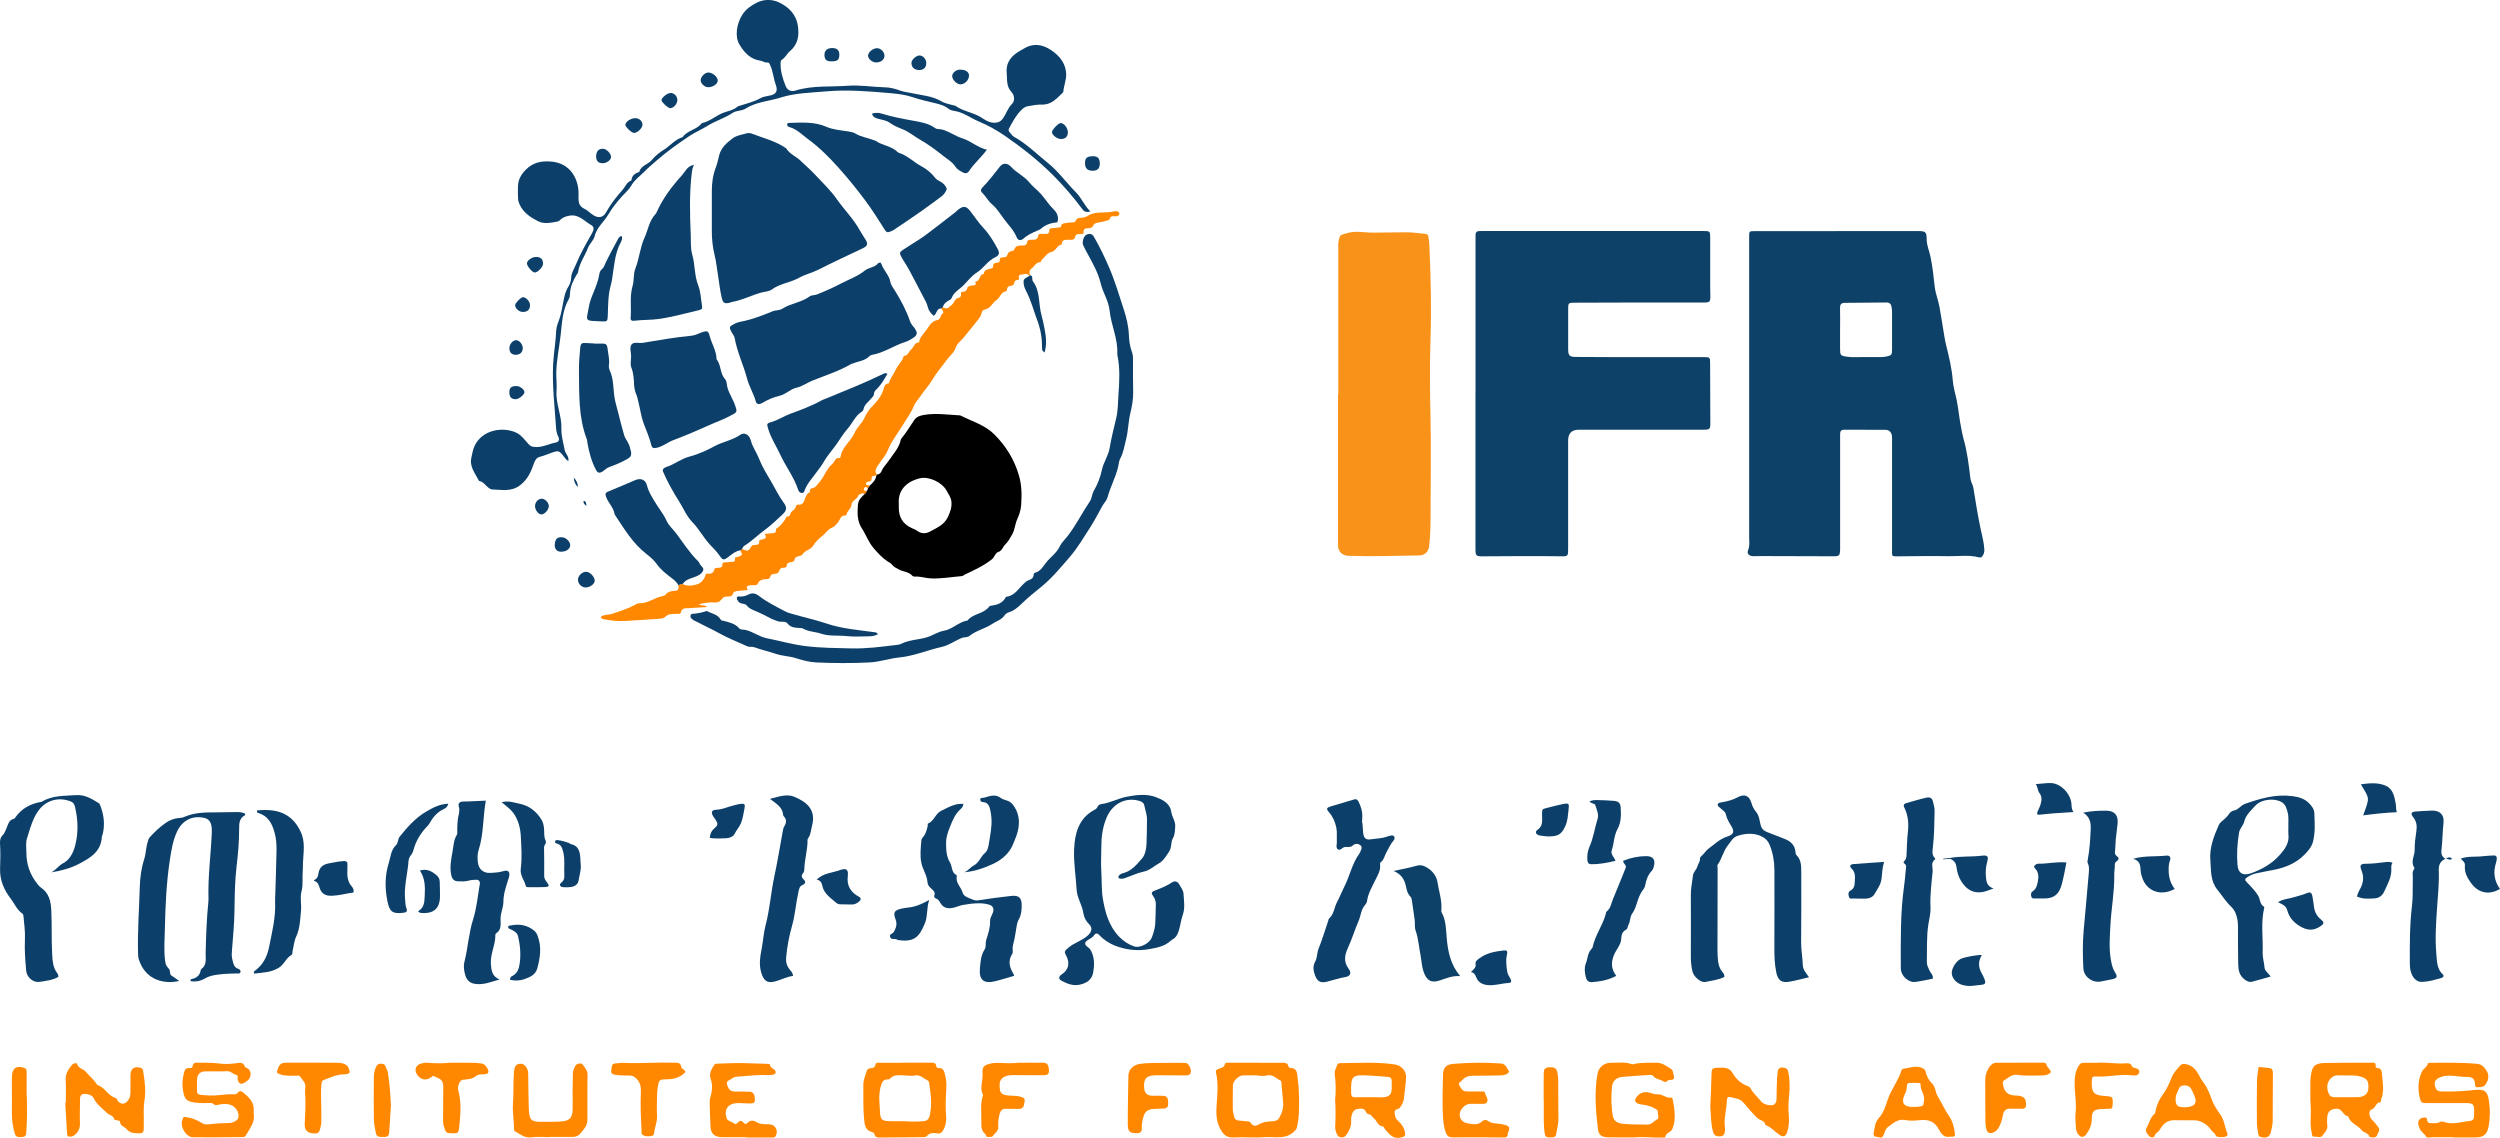 <svg width="145" height="66" viewBox="0 0 145 66" fill="none" xmlns="http://www.w3.org/2000/svg">
<g clip-path="url(#clip0_5327_21633)">
<path d="M106.552 13.4C108.104 13.4 109.656 13.4 111.208 13.4C111.669 13.4 111.746 13.437 111.747 13.875C111.747 14.231 111.897 14.546 111.966 14.879C112.085 15.451 112.152 16.03 112.211 16.604C112.255 17.019 112.414 17.393 112.488 17.795C112.587 18.35 112.676 18.906 112.765 19.463C112.797 19.669 112.838 19.868 112.888 20.07C113.049 20.723 113.207 21.38 113.259 22.051C113.289 22.439 113.405 22.808 113.483 23.179C113.6 23.744 113.639 24.318 113.761 24.882C113.798 25.053 113.822 25.23 113.871 25.399C114.096 26.17 114.191 26.963 114.284 27.756C114.306 27.949 114.426 28.108 114.457 28.302C114.586 29.105 114.712 29.91 114.883 30.704C114.967 31.096 115.073 31.479 115.092 31.882C115.098 32.035 115.058 32.152 114.971 32.266C114.922 32.329 114.86 32.349 114.788 32.329C114.2 32.168 113.6 32.272 113.007 32.259C112.057 32.239 111.106 32.259 110.157 32.267C109.678 32.27 109.74 32.294 109.739 31.837C109.739 29.766 109.739 27.693 109.739 25.622C109.739 25.511 109.745 25.397 109.734 25.289C109.71 25.076 109.569 24.931 109.357 24.929C108.561 24.922 107.763 24.929 106.967 24.924C106.782 24.924 106.722 25.019 106.727 25.185C106.73 25.282 106.727 25.379 106.727 25.478C106.727 27.536 106.727 29.593 106.727 31.653C106.727 31.737 106.73 31.82 106.727 31.904C106.712 32.22 106.672 32.264 106.352 32.264C104.955 32.262 103.558 32.255 102.16 32.252C102.007 32.252 101.853 32.262 101.7 32.259C101.443 32.255 101.3 32.117 101.392 31.902C101.498 31.653 101.451 31.412 101.451 31.168C101.453 26.495 101.451 21.822 101.451 17.151C101.451 16.01 101.451 14.87 101.451 13.729C101.451 13.411 101.456 13.406 101.774 13.406C103.368 13.405 104.962 13.406 106.554 13.406L106.552 13.4ZM106.724 19.088C106.724 19.45 106.724 19.809 106.724 20.171C106.724 20.626 106.734 20.636 107.17 20.694C107.266 20.708 107.365 20.713 107.463 20.713C108.007 20.713 108.551 20.713 109.095 20.708C109.206 20.708 109.319 20.699 109.426 20.674C109.708 20.611 109.737 20.577 109.739 20.281C109.742 19.545 109.74 18.811 109.739 18.074C109.739 17.979 109.722 17.882 109.707 17.787C109.68 17.631 109.591 17.542 109.423 17.544C108.613 17.552 107.805 17.562 106.996 17.566C106.767 17.566 106.717 17.68 106.722 17.882C106.734 18.284 106.725 18.687 106.725 19.09L106.724 19.088Z" fill="#0D4168"/>
<path d="M85.581 22.789C85.581 19.813 85.581 16.836 85.581 13.86C85.581 13.776 85.581 13.693 85.582 13.609C85.584 13.473 85.654 13.405 85.789 13.401C85.901 13.398 86.012 13.398 86.125 13.398C90.334 13.398 94.541 13.398 98.751 13.398C99.189 13.398 99.192 13.398 99.192 13.82C99.194 14.78 99.192 15.739 99.192 16.699C99.192 16.838 99.196 16.977 99.199 17.116C99.206 17.514 99.181 17.547 98.784 17.547C97.358 17.549 95.932 17.546 94.506 17.547C93.458 17.547 92.408 17.552 91.36 17.557C90.96 17.559 90.955 17.562 90.954 17.942C90.95 18.707 90.95 19.471 90.954 20.238C90.955 20.628 91.021 20.699 91.412 20.703C92.139 20.711 92.867 20.711 93.592 20.713C95.326 20.713 97.059 20.713 98.793 20.713C99.182 20.713 99.187 20.713 99.187 21.109C99.191 22.235 99.192 23.363 99.199 24.489C99.201 24.906 99.189 24.924 98.746 24.924C96.355 24.924 93.964 24.924 91.573 24.924C91.159 24.924 90.952 25.133 90.952 25.551C90.952 27.624 90.952 29.696 90.952 31.769C90.952 31.866 90.952 31.963 90.947 32.06C90.937 32.214 90.855 32.267 90.698 32.266C89.889 32.255 89.079 32.254 88.271 32.254C87.544 32.254 86.818 32.264 86.091 32.267C85.582 32.269 85.579 32.267 85.577 31.762C85.577 29.259 85.577 26.754 85.577 24.251C85.577 23.765 85.577 23.278 85.577 22.791L85.581 22.789Z" fill="#0D4168"/>
<path d="M77.621 22.875C77.621 20.039 77.621 17.201 77.621 14.365C77.621 14.255 77.609 14.139 77.63 14.032C77.715 13.569 77.761 13.641 78.09 13.534C78.626 13.36 79.135 13.497 79.652 13.492C80.294 13.485 80.937 13.48 81.577 13.473C81.945 13.47 82.291 13.535 82.647 13.559C82.783 13.569 82.845 13.627 82.853 13.764C82.86 13.888 82.895 14.012 82.9 14.136C82.983 15.983 83.031 17.833 82.969 19.68C82.919 21.183 82.936 22.679 82.969 24.181C83.011 26.015 82.973 27.852 82.974 29.687C82.974 30.355 82.968 31.022 82.889 31.687C82.852 32 82.632 32.21 82.321 32.215C80.952 32.237 79.583 32.284 78.213 32.237C77.846 32.225 77.605 31.986 77.605 31.633C77.605 28.713 77.605 25.794 77.605 22.875C77.609 22.875 77.615 22.875 77.62 22.875H77.621Z" fill="#F89218"/>
<path d="M50.131 28.682C50.021 28.491 49.917 28.707 49.81 28.685C49.756 28.951 49.398 29.01 49.382 29.294C49.368 29.518 49.131 29.622 49.104 29.836C49.101 29.858 49.071 29.896 49.056 29.896C48.735 29.866 48.723 30.183 48.572 30.336C48.468 30.442 48.404 30.557 48.239 30.614C48.018 30.691 47.898 30.924 47.712 31.069C47.51 31.227 47.3 31.427 47.174 31.636C47.015 31.901 46.691 31.902 46.548 32.155C46.511 32.222 46.38 32.242 46.288 32.27C46.192 32.301 46.101 32.322 46.086 32.446C46.073 32.567 45.974 32.593 45.873 32.605C45.738 32.622 45.629 32.659 45.627 32.828C45.627 32.886 45.569 32.916 45.508 32.925C45.481 32.928 45.453 32.936 45.426 32.933C45.186 32.905 45.231 33.181 45.088 33.246C44.947 33.311 44.734 33.233 44.673 33.453C44.647 33.55 44.578 33.584 44.489 33.589C44.265 33.601 44.06 33.599 43.941 33.868C43.889 33.987 43.656 33.92 43.506 33.945C43.343 33.97 43.236 34.036 43.38 34.218C43.173 34.238 42.994 34.255 42.812 34.273C42.671 34.288 42.527 34.298 42.495 34.481C42.493 34.494 42.485 34.507 42.477 34.517C42.322 34.673 42.068 34.529 41.934 34.671C41.8 34.814 41.709 34.969 41.47 34.944C41.163 34.911 40.859 34.978 40.55 35.038C40.663 35.183 40.856 35.038 41.014 35.21C40.632 35.232 40.293 35.249 39.954 35.272C39.769 35.285 39.557 35.234 39.493 35.515C39.465 35.639 39.304 35.6 39.196 35.605C38.974 35.613 38.758 35.595 38.576 35.782C38.484 35.878 38.319 35.883 38.18 35.891C37.525 35.935 36.871 35.983 36.216 36.018C35.812 36.04 35.408 35.992 35.011 35.914C34.938 35.901 34.878 35.876 34.841 35.779C35.044 35.622 35.311 35.675 35.536 35.592C35.956 35.438 36.391 35.321 36.784 35.103C36.885 35.048 36.986 34.984 37.092 34.988C37.594 34.999 37.978 34.651 38.449 34.568C38.501 34.558 38.565 34.534 38.595 34.496C38.729 34.325 38.912 34.277 39.112 34.272C39.352 34.267 39.386 34.131 39.339 33.937C39.43 33.937 39.498 33.848 39.596 33.875C39.878 34.021 40.182 33.965 40.447 33.885C40.634 33.828 40.815 33.644 40.891 33.435C40.921 33.351 40.918 33.264 41.024 33.274C41.24 33.294 41.385 33.243 41.437 33.003C41.452 32.935 41.58 32.938 41.663 32.933C41.794 32.926 41.907 32.913 41.9 32.727C41.897 32.625 42.005 32.617 42.09 32.612C42.214 32.605 42.34 32.6 42.465 32.585C42.555 32.575 42.658 32.587 42.624 32.421C42.597 32.287 42.757 32.322 42.833 32.291C43.076 32.188 43.08 32.195 42.935 31.922C42.97 31.896 43.006 31.869 43.042 31.842C43.392 31.984 43.402 31.984 43.568 31.708C43.6 31.655 43.634 31.623 43.691 31.615C43.849 31.588 44.077 31.657 44.03 31.355C44.029 31.34 44.148 31.292 44.215 31.283C44.42 31.255 44.482 31.156 44.348 30.964C44.505 30.952 44.618 30.949 44.727 30.932C44.855 30.914 45.033 30.951 45.001 30.721C44.994 30.673 45.038 30.656 45.073 30.633C45.263 30.505 45.441 30.295 45.601 30.017C45.614 29.994 45.633 29.95 45.644 29.952C45.869 29.987 45.814 29.776 45.895 29.694C45.999 29.587 46.141 29.527 46.167 29.354C46.175 29.296 46.239 29.259 46.294 29.267C46.588 29.314 46.64 29.058 46.699 28.894C46.76 28.727 46.822 28.603 46.985 28.535C46.916 28.273 47.173 28.347 47.269 28.253C47.495 28.031 47.69 27.777 47.838 27.497C47.956 27.276 48.078 27.077 48.275 26.908C48.414 26.79 48.422 26.52 48.703 26.565C48.716 26.567 48.75 26.529 48.753 26.507C48.821 25.923 49.353 25.607 49.566 25.1C49.696 24.792 49.991 24.559 50.136 24.241C50.255 23.979 50.394 23.756 50.613 23.54C50.853 23.304 51.093 23.013 51.216 22.662C51.273 22.5 51.285 22.257 51.548 22.235C51.627 21.944 51.829 21.717 51.95 21.447C52.077 21.161 52.344 20.957 52.417 20.641C52.674 20.641 52.7 20.382 52.852 20.263C53.011 20.137 53.03 19.856 53.305 19.861C53.339 19.553 53.581 19.354 53.74 19.125C53.891 18.908 54.042 18.622 54.357 18.565C54.58 18.524 54.525 18.275 54.684 18.175C54.761 18.126 54.671 17.972 54.58 17.894C54.612 17.872 54.642 17.85 54.674 17.828C54.978 17.941 54.936 17.885 55.175 17.708C55.349 17.578 55.366 17.318 55.608 17.268C55.71 17.246 55.761 17.157 55.736 17.04C55.722 16.979 55.752 16.927 55.819 16.925C55.977 16.925 56.073 16.865 56.105 16.697C56.122 16.609 56.224 16.602 56.303 16.572C56.416 16.53 56.686 16.629 56.559 16.331C56.859 16.336 56.774 15.906 57.057 15.893C57.084 15.612 57.319 15.622 57.511 15.566C57.546 15.556 57.603 15.516 57.602 15.498C57.571 15.282 57.702 15.24 57.875 15.23C57.959 15.225 57.988 15.166 57.986 15.086C57.986 15.048 57.991 14.996 58.015 14.974C58.124 14.874 58.329 14.971 58.394 14.852C58.462 14.73 58.477 14.591 58.65 14.571C58.72 14.563 58.799 14.541 58.824 14.472C58.913 14.235 59.112 14.236 59.31 14.241C59.438 14.245 59.553 14.198 59.565 14.077C59.585 13.882 59.715 13.915 59.834 13.907C60.007 13.897 60.18 13.937 60.215 13.659C60.234 13.514 60.454 13.579 60.586 13.57C60.731 13.562 60.867 13.572 60.857 13.36C60.852 13.252 60.953 13.244 61.04 13.236C61.179 13.222 61.317 13.201 61.455 13.189C61.587 13.179 61.547 13.03 61.584 13.008C61.687 12.948 61.821 12.936 61.945 12.918C62.054 12.901 62.167 12.903 62.279 12.893C62.424 12.879 62.392 12.677 62.543 12.655C62.721 12.63 62.926 12.623 63.067 12.53C63.556 12.212 64.122 12.396 64.633 12.254C64.659 12.247 64.688 12.245 64.715 12.247C64.816 12.255 64.925 12.275 64.921 12.401C64.92 12.49 64.838 12.533 64.747 12.545C64.628 12.56 64.453 12.491 64.403 12.623C64.329 12.814 64.169 12.797 64.033 12.843C63.929 12.878 63.813 12.878 63.705 12.905C63.588 12.933 63.453 12.943 63.405 13.09C63.368 13.201 63.269 13.216 63.17 13.232C63.017 13.259 62.814 13.207 62.849 13.492C62.861 13.587 62.721 13.569 62.644 13.572C62.499 13.577 62.377 13.575 62.345 13.776C62.32 13.934 62.152 13.902 62.031 13.91C61.833 13.922 61.582 13.843 61.582 14.179C61.295 14.213 61.257 14.573 60.944 14.628C60.749 14.663 60.591 14.914 60.422 15.073C60.385 15.108 60.368 15.207 60.343 15.207C60.081 15.203 60.012 15.439 59.852 15.556C59.656 15.7 59.705 15.812 59.746 15.966C59.738 15.988 59.723 15.995 59.701 15.985C59.55 15.812 59.365 15.919 59.197 15.933C59.13 15.938 59.063 16.001 59.092 16.082C59.127 16.184 59.11 16.236 58.996 16.242C58.9 16.247 58.841 16.301 58.831 16.396C58.818 16.512 58.752 16.564 58.638 16.574C58.495 16.587 58.406 16.656 58.404 16.813C58.404 16.856 58.376 16.892 58.331 16.898C58.043 16.945 58.018 17.26 57.805 17.395C57.558 17.551 57.469 17.894 57.118 17.951C56.916 17.984 56.95 18.237 56.847 18.379C56.542 18.802 56.197 19.19 55.875 19.597C55.725 19.786 55.504 19.923 55.426 20.177C55.337 20.469 55.069 20.643 54.901 20.885C54.637 21.265 54.316 21.608 54.086 22.009C53.891 22.351 53.614 22.632 53.404 22.953C53.272 23.157 53.09 23.326 52.994 23.57C52.852 23.933 52.605 24.255 52.401 24.593C52.092 25.106 51.706 25.576 51.483 26.137C51.36 26.448 51.122 26.669 50.96 26.94C50.88 27.077 50.666 27.298 50.861 27.527C50.856 27.554 50.843 27.576 50.821 27.589C50.693 27.589 50.547 27.584 50.55 27.762C50.554 27.902 50.472 27.914 50.373 27.934C50.294 27.951 50.189 27.974 50.236 28.086C50.275 28.175 50.377 28.153 50.46 28.151L50.337 28.325C50.262 28.237 50.163 28.208 50.114 28.327C50.062 28.454 50.161 28.488 50.275 28.471C50.252 28.56 50.208 28.633 50.127 28.682H50.131Z" fill="#FF8800"/>
<path d="M50.342 28.324C50.382 28.265 50.424 28.208 50.464 28.15C50.627 27.991 50.797 27.835 50.824 27.589C50.847 27.574 50.861 27.554 50.864 27.527C50.982 27.507 51.077 27.454 51.123 27.34C51.222 27.089 51.423 26.908 51.569 26.689C51.825 26.308 52.154 25.966 52.248 25.494C52.253 25.469 52.273 25.448 52.29 25.426C52.559 25.088 52.789 24.723 53.026 24.365C53.165 24.154 53.382 24.099 53.632 24.059C54.277 23.957 54.912 24.046 55.552 24.084C55.607 24.087 55.671 24.081 55.717 24.104C56.375 24.436 57.111 24.646 57.65 25.175C58.339 25.853 58.831 26.651 59.103 27.593C59.269 28.168 59.266 28.742 59.225 29.317C59.205 29.594 59.108 29.876 58.993 30.132C58.869 30.41 58.861 30.72 58.711 30.986C58.596 31.191 58.483 31.404 58.312 31.57C58.164 31.712 58.134 31.941 57.888 32.02C57.72 32.073 57.694 32.309 57.527 32.441C57.038 32.829 56.484 33.074 55.933 33.338C55.888 33.36 55.856 33.408 55.794 33.413C55.188 33.465 54.576 33.575 53.975 33.547C53.679 33.532 53.373 33.42 53.058 33.443C53.009 33.447 52.942 33.425 52.912 33.39C52.71 33.159 52.393 33.167 52.142 33.033C51.991 32.953 51.848 32.895 51.742 32.754C51.677 32.665 51.569 32.622 51.479 32.562C51.163 32.349 50.909 32.073 50.661 31.782C50.365 31.434 50.226 31.007 49.981 30.636C49.781 30.335 49.725 29.935 49.742 29.573C49.764 29.087 49.772 29.016 50.128 28.677C50.211 28.63 50.253 28.555 50.276 28.466C50.316 28.426 50.342 28.379 50.338 28.319L50.342 28.324ZM52.13 29.209C52.13 29.277 52.13 29.348 52.13 29.416C52.119 29.985 52.359 30.398 52.89 30.633C52.992 30.678 53.098 30.718 53.187 30.783C53.439 30.965 53.698 30.969 53.958 30.822C54.349 30.602 54.763 30.448 54.983 29.975C55.124 29.671 55.219 29.398 55.179 29.073C55.151 28.844 55.013 28.665 54.909 28.469C54.652 27.982 53.892 27.616 53.355 27.74C52.764 27.874 52.06 28.302 52.13 29.209Z" fill="black"/>
<path d="M63.244 12.269C63.014 12.317 62.895 12.286 62.782 12.137C62.258 11.439 61.692 10.775 61.073 10.156C60.221 9.306 59.282 8.568 58.294 7.884C57.814 7.551 57.294 7.263 56.766 7.044C56.289 6.845 55.869 6.503 55.332 6.43C55.231 6.416 55.103 6.383 54.996 6.296C54.779 6.12 54.504 6.048 54.235 5.983C53.806 5.879 53.378 5.787 52.957 5.643C52.552 5.504 52.114 5.444 51.684 5.407C50.431 5.299 49.178 5.188 47.918 5.3C47.033 5.379 46.124 5.389 45.281 5.657C44.6 5.873 43.858 5.904 43.237 6.303C43.011 6.446 42.718 6.395 42.492 6.547C42.034 6.856 41.495 7.009 41.021 7.306C40.692 7.514 40.314 7.668 39.981 7.892C39.336 8.327 38.703 8.77 38.115 9.284C37.858 9.508 37.586 9.734 37.355 9.972C37.109 10.224 36.8 10.433 36.624 10.751C36.488 10.995 36.268 11.175 36.09 11.372C35.789 11.705 35.508 12.055 35.29 12.431C35.035 12.868 34.608 13.186 34.482 13.721C34.432 13.937 34.193 14.136 34.098 14.385C33.916 14.857 33.602 15.274 33.527 15.789C33.518 15.851 33.458 15.906 33.424 15.965C33.238 16.291 33.08 16.624 33.061 17.009C33.056 17.119 33.051 17.243 32.998 17.333C32.621 17.981 32.601 18.702 32.52 19.416C32.44 20.132 32.287 20.84 32.265 21.564C32.255 21.938 32.306 22.311 32.279 22.675C32.225 23.425 32.588 24.109 32.561 24.845C32.546 25.28 32.677 25.689 32.754 26.108C32.794 26.323 33.023 26.47 32.961 26.746C32.816 26.656 32.739 26.522 32.645 26.405C32.44 26.147 32.363 26.13 32.055 26.236C31.808 26.321 31.57 26.43 31.313 26.495C31.126 26.542 31.041 26.669 30.965 26.885C30.807 27.342 30.621 27.782 30.192 28.123C29.665 28.544 29.117 28.401 28.561 28.389C28.424 28.386 28.311 28.275 28.209 28.178C28.098 28.074 28.004 27.946 27.841 27.912C27.816 27.907 27.78 27.892 27.77 27.872C27.557 27.449 27.218 27.067 27.34 26.537C27.392 26.313 27.424 26.085 27.522 25.873C27.969 24.897 29.206 24.737 29.961 25.103C30.228 25.233 30.434 25.506 30.638 25.74C30.738 25.856 30.826 25.904 30.979 25.923C31.43 25.973 31.818 25.745 32.238 25.665C32.396 25.635 32.477 25.516 32.378 25.322C32.3 25.172 32.262 24.989 32.252 24.819C32.173 23.587 32.02 22.359 32.082 21.121C32.114 20.468 32.237 19.826 32.26 19.172C32.269 18.956 32.363 18.718 32.441 18.508C32.52 18.295 32.557 18.086 32.603 17.87C32.692 17.439 32.73 16.994 32.979 16.602C33.065 16.466 33.118 16.289 33.125 16.129C33.135 15.822 33.306 15.586 33.412 15.322C33.666 14.693 34.01 14.109 34.34 13.518C34.444 13.333 34.484 13.164 34.286 13.052C33.967 12.871 33.715 12.577 33.328 12.505C33.098 12.461 32.702 12.555 32.527 12.722C32.478 12.769 32.421 12.829 32.361 12.843C31.976 12.921 31.553 13.007 31.21 12.833C30.789 12.617 30.367 12.351 30.145 11.876C30.09 11.758 30.053 11.65 30.048 11.529C30.038 11.293 30.033 11.056 30.041 10.82C30.053 10.44 30.196 10.152 30.48 9.859C30.91 9.414 31.409 9.327 31.951 9.369C33.048 9.451 33.51 10.31 33.555 11.114C33.562 11.24 33.552 11.365 33.552 11.489C33.552 11.765 33.604 11.979 33.911 12.118C34.108 12.209 34.264 12.406 34.474 12.516C34.749 12.66 34.998 12.597 35.147 12.324C35.408 11.852 35.737 11.427 36.096 11.027C36.268 10.837 36.345 10.559 36.62 10.467C36.644 10.186 36.824 10.047 37.077 9.977C37.168 9.592 37.59 9.547 37.806 9.279C37.993 9.048 38.246 8.846 38.495 8.692C38.871 8.459 39.15 8.084 39.592 7.954C39.867 7.552 40.422 7.532 40.705 7.142C41.162 7.049 41.507 6.719 41.923 6.552C42.212 6.436 42.533 6.401 42.78 6.182C42.817 6.149 42.88 6.144 42.933 6.125C43.322 5.996 43.724 5.909 44.087 5.704C44.256 5.608 44.451 5.578 44.646 5.543C45.017 5.478 45.126 5.275 44.997 4.921C44.859 4.544 44.839 4.134 44.664 3.766C44.624 3.681 44.599 3.614 44.501 3.626C44.353 3.642 44.244 3.54 44.103 3.52C43.526 3.44 43.168 3.05 42.889 2.587C42.602 2.108 42.734 1.369 43.042 0.873C43.255 0.53 43.559 0.328 43.873 0.164C44.275 -0.045 44.762 -0.059 45.172 0.134C45.759 0.41 46.191 0.843 46.283 1.543C46.359 2.11 46.263 2.597 45.805 2.978C45.635 3.12 45.553 3.343 45.35 3.46C45.279 3.5 45.274 3.605 45.274 3.689C45.267 4.141 45.397 4.564 45.563 4.976C45.667 5.233 45.862 5.335 46.142 5.25C47.137 4.944 48.165 5.049 49.178 4.974C49.903 4.921 50.627 5.048 51.354 5.066C51.643 5.073 51.929 5.151 52.206 5.253C52.396 5.324 52.604 5.344 52.802 5.387C53.415 5.526 54.057 5.55 54.621 5.886C54.836 6.013 55.108 6.047 55.355 6.123C55.369 6.127 55.387 6.118 55.397 6.125C55.842 6.456 56.415 6.508 56.884 6.796C57.115 6.938 57.34 7.116 57.658 7.119C57.903 7.121 58.058 7.035 58.182 6.856C58.367 6.589 58.449 6.269 58.699 6.023C58.876 5.847 58.844 5.523 58.661 5.329C58.355 5.004 58.424 4.621 58.39 4.241C58.331 3.595 58.678 3.216 59.193 2.928C59.316 2.861 59.432 2.782 59.559 2.725C60.156 2.458 60.686 2.68 61.138 3.033C61.516 3.329 61.803 3.719 61.837 4.255C61.86 4.639 61.693 4.977 61.669 5.346C61.309 5.688 60.995 6.092 60.409 6.065C60.149 6.053 59.885 6.123 59.623 6.159C59.464 6.18 59.346 6.274 59.233 6.386C58.926 6.691 58.731 7.067 58.528 7.442C58.479 7.532 58.493 7.597 58.555 7.666C58.639 7.758 58.709 7.877 58.813 7.935C59.541 8.334 60.115 8.923 60.755 9.433C61.385 9.935 61.84 10.586 62.398 11.148C62.722 11.474 62.887 11.912 63.241 12.267L63.244 12.269Z" fill="#0C406A"/>
<path d="M41.286 12.334C41.286 11.917 41.286 11.501 41.286 11.082C41.286 10.612 41.345 10.159 41.518 9.709C41.602 9.488 41.654 9.242 41.713 9.006C41.826 8.556 42.155 8.282 42.489 8.026C42.716 7.852 43.023 7.812 43.302 7.733C43.396 7.706 43.498 7.711 43.591 7.746C44.256 8.004 44.96 8.171 45.563 8.578C45.575 8.586 45.591 8.59 45.598 8.601C45.798 8.939 46.179 9.071 46.448 9.337C46.713 9.598 47.006 9.841 47.261 10.116C47.703 10.591 48.181 11.042 48.549 11.569C48.974 12.178 49.51 12.702 49.871 13.361C49.977 13.555 50.11 13.744 50.225 13.937C50.353 14.151 50.296 14.278 50.064 14.389C49.198 14.802 48.328 15.203 47.471 15.638C47.105 15.824 46.691 15.919 46.352 16.108C45.842 16.395 45.24 16.443 44.767 16.788C44.589 16.917 44.369 16.91 44.169 16.965C43.579 17.124 43.033 17.422 42.424 17.519C42.397 17.522 42.375 17.546 42.348 17.552C42.014 17.633 41.937 17.593 41.854 17.246C41.76 16.846 41.72 16.436 41.653 16.032C41.584 15.623 41.55 15.213 41.449 14.805C41.335 14.342 41.281 13.86 41.286 13.376C41.29 13.028 41.286 12.682 41.286 12.334Z" fill="#0C406A"/>
<path d="M51.066 15.223C51.081 15.247 51.118 15.292 51.136 15.342C51.262 15.702 51.578 15.963 51.645 16.366C51.672 16.527 51.808 16.702 51.907 16.861C52.258 17.427 52.571 18.012 52.784 18.642C52.843 18.814 52.964 18.913 53.053 19.045C53.234 19.316 53.216 19.433 52.945 19.61C52.806 19.702 52.665 19.783 52.502 19.834C51.843 20.045 51.266 20.463 50.57 20.584C50.518 20.592 50.461 20.621 50.426 20.659C50.162 20.932 49.786 20.945 49.464 21.084C49.438 21.094 49.405 21.089 49.383 21.103C48.664 21.529 47.866 21.773 47.097 22.085C46.796 22.207 46.521 22.418 46.2 22.486C45.829 22.567 45.585 22.874 45.211 22.956C44.853 23.035 44.508 23.194 44.186 23.386C44.063 23.458 43.884 23.468 43.837 23.291C43.716 22.831 43.452 22.424 43.333 21.968C43.123 21.169 42.753 20.422 42.611 19.604C42.59 19.486 42.495 19.384 42.436 19.274C42.273 18.968 42.288 18.943 42.609 18.775C42.807 18.672 43.024 18.651 43.234 18.601C43.775 18.473 44.288 18.267 44.803 18.059C44.994 17.981 45.212 18.014 45.392 17.897C45.874 17.586 46.48 17.546 46.944 17.201C47.077 17.102 47.231 17.136 47.374 17.081C47.866 16.888 48.353 16.667 48.813 16.426C49.262 16.194 49.754 16.023 50.156 15.695C50.389 15.505 50.743 15.521 50.94 15.26C50.952 15.243 50.989 15.245 51.066 15.225V15.223Z" fill="#0C406A"/>
<path d="M40.974 35.429C41.26 35.587 41.622 35.618 41.804 35.94C41.839 36.003 41.893 35.99 41.945 36.003C42.279 36.089 42.623 36.159 42.864 36.433C42.964 36.549 43.099 36.505 43.213 36.53C43.666 36.626 44.028 36.932 44.486 37.022C45.23 37.166 45.958 37.38 46.718 37.474C47.61 37.584 48.501 37.586 49.394 37.608C50.251 37.628 51.096 37.514 51.94 37.414C52.051 37.4 52.17 37.392 52.266 37.343C52.74 37.101 53.276 37.112 53.773 36.959C54.111 36.853 54.396 36.644 54.757 36.58C55.249 36.495 55.609 36.067 56.118 35.988C56.438 35.575 57.055 35.615 57.371 35.183C57.409 35.132 57.522 35.123 57.602 35.111C57.89 35.066 58.135 34.956 58.296 34.702C58.318 34.668 58.345 34.614 58.373 34.611C58.861 34.551 59.071 34.131 59.385 33.847C59.467 33.773 59.537 33.696 59.65 33.657C59.806 33.606 59.951 33.527 59.951 33.325C59.951 33.289 59.986 33.231 60.016 33.224C60.394 33.134 60.538 32.771 60.755 32.528C60.994 32.264 61.299 32.046 61.462 31.695C61.558 31.488 61.753 31.307 61.902 31.116C62.401 30.48 62.754 29.756 63.204 29.09C63.335 28.898 63.328 28.655 63.449 28.451C63.669 28.076 63.821 27.673 63.913 27.24C64.005 26.808 64.286 26.433 64.358 25.99C64.457 25.392 64.612 24.807 64.748 24.218C64.847 23.791 64.838 23.336 64.87 22.895C64.926 22.135 64.968 21.367 64.811 20.609C64.806 20.582 64.8 20.554 64.801 20.527C64.852 19.652 64.44 18.857 64.356 18.008C64.301 17.447 63.97 16.982 63.842 16.443C63.7 15.838 63.389 15.29 63.093 14.743C63.001 14.573 62.907 14.402 62.826 14.225C62.739 14.032 62.861 13.657 63.05 13.595C63.189 13.549 63.333 13.544 63.441 13.724C63.775 14.295 64.056 14.884 64.319 15.491C64.662 16.279 64.9 17.097 65.166 17.907C65.326 18.396 65.457 18.903 65.475 19.43C65.487 19.773 65.539 20.117 65.661 20.444C65.717 20.591 65.713 20.743 65.715 20.897C65.715 21.509 65.71 22.12 65.724 22.732C65.732 23.151 65.66 23.549 65.562 23.954C65.441 24.452 65.441 24.973 65.314 25.474C65.216 25.858 65.164 26.252 64.969 26.607C64.895 26.741 64.894 26.895 64.86 27.041C64.721 27.669 64.398 28.237 64.232 28.859C64.188 29.025 64.042 29.164 63.952 29.319C63.721 29.722 63.518 30.139 63.268 30.529C62.878 31.136 62.509 31.769 62.04 32.312C61.516 32.92 61.004 33.542 60.367 34.059C59.998 34.359 59.615 34.661 59.27 35.001C59.05 35.217 58.812 35.424 58.499 35.518C58.412 35.545 58.318 35.61 58.269 35.685C58.095 35.953 57.789 36.02 57.549 36.186C57.139 36.468 56.63 36.56 56.24 36.878C56.108 36.987 55.928 36.94 55.77 37.005C55.379 37.166 55.041 37.429 54.611 37.524C53.79 37.708 53.009 38.048 52.16 38.133C51.579 38.192 51.02 38.392 50.434 38.421C49.399 38.473 48.364 38.468 47.333 38.421C46.937 38.404 46.537 38.292 46.154 38.172C45.778 38.053 45.383 38.051 45.012 37.927C44.592 37.787 44.159 37.688 43.742 37.539C43.604 37.489 43.472 37.546 43.337 37.484C42.791 37.231 42.23 37.017 41.7 36.721C41.302 36.498 40.878 36.311 40.475 36.092C40.391 36.047 40.295 36.018 40.22 35.963C40.134 35.9 40.022 35.836 40.052 35.7C40.082 35.568 40.206 35.603 40.294 35.593C40.489 35.572 40.68 35.533 40.867 35.478C40.902 35.465 40.939 35.451 40.976 35.438L40.974 35.429Z" fill="#0C406A"/>
<path d="M11.041 56.91C11.036 56.806 11.092 56.788 11.145 56.776C11.416 56.716 11.594 56.565 11.639 56.283C11.643 56.256 11.654 56.222 11.675 56.207C12.007 55.973 11.92 55.623 11.927 55.301C11.95 54.3 11.984 53.3 12.086 52.304C12.091 52.249 12.094 52.194 12.093 52.137C12.053 50.855 12.229 49.584 12.284 48.307C12.291 48.138 12.288 47.972 12.242 47.812C12.19 47.626 12.074 47.497 11.876 47.447C11.193 47.271 10.593 47.566 10.289 48.19C10.032 48.719 9.943 49.282 9.855 49.853C9.652 51.181 9.592 52.518 9.563 53.862C9.55 54.472 9.498 55.081 9.573 55.692C9.592 55.848 9.615 55.995 9.728 56.112C9.746 56.132 9.76 56.159 9.782 56.176C9.916 56.288 9.793 56.508 9.976 56.609C10.119 56.686 10.245 56.795 10.393 56.9C9.294 57.129 8.377 56.684 8.052 55.645C8.026 55.565 8.013 55.493 8.011 55.411C7.966 54.089 8.07 52.771 8.107 51.452C8.122 50.914 8.193 50.36 8.366 49.823C8.471 49.495 8.461 49.127 8.581 48.791C8.608 48.714 8.616 48.64 8.676 48.571C8.969 48.247 9.291 47.944 9.649 47.701C9.849 47.566 10.111 47.465 10.376 47.445C10.487 47.437 10.593 47.424 10.7 47.377C11.273 47.126 11.881 47.117 12.492 47.117C12.884 47.117 13.275 47.107 13.667 47.101C13.86 47.097 14.051 47.102 14.226 47.196C14.216 47.238 14.216 47.278 14.201 47.286C13.865 47.469 13.87 47.78 13.87 48.101C13.87 48.811 13.809 49.517 13.724 50.221C13.62 51.091 13.613 51.969 13.599 52.844C13.588 53.582 13.519 54.315 13.46 55.048C13.445 55.24 13.423 55.448 13.472 55.629C13.53 55.841 13.544 56.107 13.829 56.196C13.9 56.217 13.977 56.293 13.944 56.391C13.907 56.498 13.804 56.458 13.729 56.46C13.24 56.473 12.753 56.48 12.273 56.594C12.135 56.627 12.019 56.674 11.898 56.744C11.634 56.9 11.347 56.962 11.043 56.903L11.041 56.91Z" fill="#0C406A"/>
<path d="M43.044 31.839C43.008 31.866 42.973 31.892 42.936 31.919C42.662 31.963 42.461 32.138 42.252 32.297C41.985 32.503 41.92 32.503 41.737 32.229C41.57 31.981 41.349 31.779 41.152 31.561C40.788 31.156 40.534 30.669 40.156 30.283C39.815 29.935 39.647 29.49 39.395 29.093C39.043 28.54 38.718 27.961 38.456 27.355C38.425 27.28 38.438 27.219 38.495 27.171C38.537 27.136 38.587 27.102 38.639 27.087C39.106 26.945 39.486 26.616 39.958 26.492C40.482 26.355 40.983 26.129 41.443 25.879C41.928 25.617 42.483 25.533 42.939 25.217C43.175 25.055 43.46 25.203 43.552 25.56C43.648 25.928 43.873 26.226 44.008 26.567C44.194 27.044 44.458 27.477 44.715 27.91C44.96 28.325 45.165 28.767 45.454 29.157C45.654 29.428 45.642 29.605 45.382 29.843C45.054 30.142 44.742 30.455 44.377 30.721C43.962 31.024 43.596 31.392 43.156 31.666C43.102 31.7 43.079 31.779 43.042 31.835L43.044 31.839Z" fill="#0C406A"/>
<path d="M100.015 56.661C99.671 56.837 99.281 56.875 98.907 56.954C98.646 57.009 98.236 56.649 98.164 56.35C98.095 56.063 98.069 55.774 98.069 55.481C98.07 54.285 98.077 53.089 98.069 51.892C98.065 51.514 98.152 51.148 98.191 50.777C98.213 50.576 98.406 50.439 98.458 50.228C98.492 50.091 98.613 49.97 98.596 49.806C98.591 49.746 98.619 49.706 98.668 49.667C98.829 49.537 98.937 49.336 99.091 49.224C99.439 48.971 99.75 48.655 100.181 48.521C100.548 48.407 100.611 48.239 100.425 47.931C100.291 47.708 100.153 47.491 100.099 47.228C100.064 47.054 99.886 46.982 99.773 46.863C99.711 46.798 99.59 46.749 99.639 46.632C99.672 46.55 99.767 46.549 99.852 46.535C100.18 46.478 100.496 46.401 100.798 46.236C101.186 46.023 101.47 46.156 101.589 46.589C101.643 46.785 101.727 46.94 101.853 47.089C102.031 47.298 102.049 47.576 102.11 47.822C102.17 48.073 102.301 48.192 102.521 48.272C102.854 48.392 103.178 48.533 103.509 48.657C103.872 48.794 104.107 49.028 104.14 49.43C104.145 49.483 104.152 49.552 104.186 49.584C104.476 49.861 104.471 50.226 104.473 50.579C104.48 51.928 104.476 53.278 104.465 54.626C104.461 55.088 104.549 55.54 104.565 55.998C104.574 56.254 104.765 56.443 104.921 56.681C104.515 56.775 104.145 56.88 103.767 56.942C103.331 57.014 103.124 56.862 103.028 56.418C102.924 55.941 102.913 55.453 102.913 54.966C102.913 53.464 102.926 51.963 102.916 50.46C102.913 49.965 102.834 49.485 102.642 49.01C102.523 48.712 102.305 48.558 102.076 48.468C101.66 48.304 101.209 48.34 100.774 48.481C100.497 48.571 100.383 48.827 100.223 49.023C99.95 49.354 99.879 49.804 99.622 50.156C99.59 50.201 99.622 50.291 99.622 50.36C99.619 51.946 99.617 53.531 99.614 55.117C99.614 55.227 99.617 55.339 99.624 55.45C99.646 55.782 99.671 56.114 99.909 56.385C99.97 56.455 100.022 56.545 100.015 56.661Z" fill="#0C406A"/>
<path d="M36.606 20.658C36.604 20.423 36.495 20.142 36.638 19.972C36.77 19.813 37.059 19.921 37.276 19.885C38.223 19.729 39.167 19.558 40.123 19.47C40.335 19.45 40.535 19.329 40.743 19.261C41.002 19.177 41.091 19.195 41.156 19.466C41.269 19.93 41.557 20.341 41.561 20.835C41.833 21.171 41.751 21.656 42.051 21.988C42.164 22.11 42.147 22.302 42.187 22.459C42.285 22.839 42.517 23.152 42.639 23.519C42.779 23.933 42.743 23.905 42.36 24.114C41.974 24.325 41.563 24.465 41.168 24.645C40.467 24.962 39.757 25.26 39.036 25.535C38.716 25.657 38.452 25.888 38.111 25.968C37.906 26.015 37.82 25.996 37.773 25.804C37.667 25.379 37.491 24.981 37.337 24.573C37.191 24.186 37.138 23.755 37.034 23.345C36.997 23.201 36.977 23.06 36.918 22.916C36.844 22.737 36.789 22.543 36.779 22.336C36.762 21.994 36.75 21.653 36.618 21.319C36.542 21.126 36.604 20.88 36.604 20.659L36.606 20.658Z" fill="#0C406A"/>
<path d="M64.864 50.919C64.874 50.694 65.067 50.668 65.212 50.623C65.667 50.48 65.949 50.121 66.235 49.793C66.423 49.577 66.484 49.249 66.497 48.948C66.519 48.476 66.52 48.004 66.525 47.531C66.529 47.251 66.423 46.99 66.371 46.719C66.339 46.552 66.201 46.482 66.042 46.44C65.246 46.231 64.513 46.636 64.182 47.424C63.946 47.984 63.875 48.558 63.877 49.154C63.878 49.612 63.843 50.074 63.875 50.529C63.912 51.066 63.878 51.615 63.967 52.137C64.102 52.928 64.318 53.716 64.91 54.328C65.157 54.584 65.445 54.777 65.78 54.892C66.107 55.006 66.672 54.717 66.804 54.377C66.91 54.108 66.992 53.832 67.006 53.541C67.023 53.179 67.029 52.818 67.038 52.456C67.043 52.269 66.981 52.098 66.868 51.951C66.766 51.814 66.789 51.728 66.945 51.668C67.305 51.529 67.663 51.391 67.987 51.173C68.133 51.076 68.294 51.123 68.385 51.277C68.487 51.454 68.633 51.642 68.644 51.831C68.665 52.239 68.746 52.65 68.6 53.062C68.481 53.397 68.46 53.761 68.326 54.101C68.26 54.27 68.177 54.39 68.025 54.477C67.977 54.504 67.93 54.536 67.889 54.574C67.547 54.887 67.113 54.966 66.677 55.046C65.983 55.173 65.296 55.095 64.661 54.844C64.35 54.722 64.026 54.517 63.779 54.252C63.662 54.124 63.561 54.089 63.45 54.253C63.369 54.372 63.242 54.431 63.123 54.504C62.877 54.656 62.877 54.784 63.119 54.954C63.203 55.014 63.252 55.086 63.295 55.177C63.487 55.573 63.479 55.99 63.406 56.401C63.331 56.84 63.003 57.037 62.593 57.117C62.229 57.188 61.901 57.056 61.591 56.897C61.386 56.791 61.387 56.646 61.567 56.525C61.989 56.241 62.076 55.861 61.826 55.403C61.712 55.195 61.755 55.163 61.93 54.999C62.279 54.675 62.763 54.574 63.107 54.245C63.322 54.039 63.376 53.812 63.178 53.616C62.983 53.423 62.872 53.216 62.83 52.94C62.76 52.476 62.468 52.073 62.442 51.588C62.4 50.797 62.259 50.004 62.3 49.219C62.343 48.347 62.555 47.492 63.425 47C63.512 46.952 63.615 46.913 63.657 46.793C63.689 46.706 63.784 46.647 63.888 46.634C64.396 46.57 64.849 46.308 65.34 46.212C65.897 46.102 66.507 46.03 67.038 46.232C67.406 46.373 67.856 46.57 67.935 47.096C67.978 47.389 68.193 47.638 68.161 47.962C68.14 48.195 68.153 48.407 68.02 48.635C67.898 48.846 67.968 49.145 67.817 49.378C67.639 49.651 67.48 49.933 67.179 50.099C66.907 50.249 66.683 50.48 66.359 50.547C65.968 50.628 65.607 50.807 65.231 50.935C65.118 50.974 64.989 50.992 64.866 50.92L64.864 50.919Z" fill="#0C406A"/>
<path d="M54.907 10.986C54.841 11.148 54.74 11.293 54.591 11.404C54.181 11.705 53.773 12.013 53.356 12.304C52.847 12.66 52.33 13.003 51.815 13.35C51.747 13.395 51.665 13.416 51.59 13.447C51.468 13.497 51.403 13.462 51.328 13.343C50.953 12.757 50.588 12.163 50.172 11.61C49.675 10.947 49.152 10.301 48.598 9.687C48.074 9.107 47.515 8.544 46.883 8.083C46.534 7.827 46.221 7.487 45.776 7.367C45.706 7.348 45.649 7.295 45.654 7.218C45.659 7.124 45.738 7.129 45.808 7.127C46.522 7.111 47.227 7.05 47.923 7.352C48.311 7.521 48.761 7.557 49.188 7.621C49.34 7.644 49.49 7.673 49.616 7.748C49.949 7.947 50.333 7.992 50.684 8.131C50.721 8.146 50.765 8.153 50.797 8.175C51.186 8.444 51.704 8.469 52.056 8.812C52.077 8.831 52.1 8.851 52.125 8.859C52.623 9.015 52.987 9.396 53.434 9.639C53.748 9.808 54.032 10.039 54.25 10.328C54.341 10.448 54.475 10.483 54.589 10.56C54.74 10.663 54.875 10.783 54.913 10.989L54.907 10.986Z" fill="#0C406A"/>
<path d="M2.984 50.594C3.272 50.429 3.411 50.199 3.646 50.077C4.063 49.861 4.254 49.441 4.358 49.047C4.553 48.305 4.53 47.539 4.347 46.786C4.311 46.639 4.251 46.54 4.101 46.482C3.584 46.281 3.065 46.328 2.628 46.624C2.344 46.816 2.118 47.133 1.972 47.457C1.8 47.839 1.681 48.243 1.56 48.643C1.483 48.899 1.53 49.169 1.53 49.431C1.526 50.124 1.74 50.736 2.17 51.269C2.23 51.344 2.294 51.424 2.371 51.476C2.852 51.799 2.952 52.294 2.976 52.813C3.016 53.659 2.979 54.508 3.026 55.354C3.048 55.736 3.068 56.099 3.303 56.42C3.35 56.485 3.399 56.559 3.379 56.667C3.045 56.848 2.658 56.895 2.282 56.949C1.918 57.001 1.552 56.679 1.518 56.301C1.464 55.692 1.416 55.081 1.446 54.469C1.468 54.022 1.4 53.587 1.362 53.147C1.357 53.096 1.345 53.02 1.31 52.997C0.982 52.783 0.848 52.416 0.623 52.123C0.233 51.617 -0.021 51.044 0.005 50.368C0.023 49.888 0.032 49.405 0.001 48.921C-0.009 48.777 0.01 48.58 0.161 48.434C0.272 48.327 0.325 48.158 0.388 48.009C0.475 47.797 0.519 47.557 0.799 47.494C0.844 47.484 0.883 47.422 0.915 47.377C1.273 46.883 1.77 46.621 2.361 46.514C2.388 46.508 2.417 46.504 2.44 46.49C3.053 46.124 3.742 46.167 4.415 46.117C4.921 46.08 5.314 46.331 5.715 46.574C5.779 46.612 5.799 46.672 5.825 46.741C6.03 47.283 6.095 47.835 5.951 48.403C5.941 48.443 5.91 48.479 5.909 48.518C5.87 49.396 5.233 49.766 4.558 50.116C4.085 50.36 3.584 50.497 2.984 50.596V50.594Z" fill="#0C406A"/>
<path d="M40.249 9.558C40.17 9.726 40.145 9.853 40.128 9.987C39.978 11.203 40.012 12.424 40.064 13.642C40.079 14.012 40.046 14.404 40.147 14.753C40.318 15.347 40.267 15.973 40.499 16.56C40.647 16.935 40.652 17.365 40.721 17.771C40.743 17.905 40.691 17.956 40.548 17.987C39.782 18.165 39.028 18.381 38.245 18.496C37.758 18.568 37.274 18.541 36.792 18.603C36.65 18.621 36.566 18.583 36.577 18.439C36.628 17.822 36.512 17.193 36.691 16.582C36.789 16.251 36.723 15.891 36.854 15.565C37.084 14.991 37.121 14.352 37.377 13.798C37.592 13.333 37.652 12.791 38.032 12.401C38.069 12.362 38.087 12.307 38.109 12.257C38.467 11.472 38.983 10.795 39.557 10.161C39.747 9.951 39.847 9.64 40.249 9.557V9.558Z" fill="#0C406A"/>
<path d="M131.695 56.637C131.302 56.749 130.962 56.853 130.62 56.94C130.47 56.977 130.349 56.928 130.207 56.825C129.864 56.579 129.82 56.241 129.815 55.881C129.803 55.158 129.8 54.436 129.802 53.713C129.802 53.49 129.77 53.275 129.701 53.065C129.642 52.886 129.553 52.727 129.409 52.59C129.101 52.299 128.875 51.936 128.613 51.61C128.188 51.084 128.251 50.495 128.201 49.912C128.137 49.174 128.401 48.51 128.688 47.854C128.75 47.71 128.885 47.63 128.992 47.529C129.085 47.444 129.174 47.365 129.246 47.26C129.326 47.141 129.419 47.034 129.593 47.002C129.835 46.959 129.956 46.713 130.208 46.624C131.098 46.311 131.984 46.052 132.944 46.174C133.311 46.221 133.648 46.311 133.919 46.581C134.081 46.743 134.223 46.932 134.231 47.156C134.251 47.71 134.295 48.267 134.155 48.814C134.078 49.118 133.866 49.361 133.66 49.57C133.163 50.074 132.528 50.335 131.832 50.46C131.507 50.519 131.182 50.587 130.857 50.656C130.692 50.69 130.537 50.758 130.395 50.843C130.188 50.966 130.171 51.026 130.333 51.19C130.563 51.424 130.786 51.655 130.966 51.938C131.1 52.152 131.061 52.456 131.323 52.597C131.334 52.602 131.327 52.649 131.32 52.675C131.12 53.527 131.265 54.39 131.234 55.247C131.224 55.538 131.32 55.823 131.342 56.114C131.355 56.304 131.547 56.432 131.701 56.639L131.695 56.637ZM132.726 47.979C132.713 47.727 132.761 47.419 132.684 47.119C132.627 46.893 132.56 46.662 132.345 46.529C131.93 46.273 131.162 46.353 130.833 46.708C130.566 46.994 130.259 47.26 130.159 47.668C130.104 47.895 129.904 48.044 129.864 48.299C129.765 48.914 129.723 49.52 129.773 50.149C129.819 50.716 130.154 50.8 130.6 50.636C131.224 50.407 131.794 50.079 132.232 49.579C132.519 49.252 132.788 48.893 132.728 48.407C132.713 48.284 132.726 48.158 132.726 47.981V47.979Z" fill="#0C406A"/>
<path d="M54.675 17.825C54.644 17.847 54.613 17.869 54.581 17.89C54.303 17.89 54.345 18.205 54.155 18.314C53.992 18.183 53.858 18.011 53.814 17.815C53.76 17.576 53.637 17.382 53.528 17.174C53.26 16.669 53.002 16.155 52.73 15.652C52.594 15.399 52.423 15.165 52.287 14.912C52.136 14.634 52.186 14.619 52.441 14.447C52.736 14.248 53.041 14.067 53.339 13.873C53.727 13.619 54.089 13.325 54.461 13.043C54.781 12.801 55.097 12.552 55.414 12.304C55.48 12.252 55.535 12.187 55.601 12.138C55.895 11.921 56.056 11.963 56.279 12.249C56.538 12.578 56.762 12.931 57.054 13.239C57.386 13.589 57.633 14.01 57.863 14.435C57.991 14.67 57.959 14.809 57.726 14.919C57.287 15.126 57.047 15.558 56.654 15.809C56.35 16.001 56.133 16.293 55.893 16.538C55.663 16.774 55.329 16.933 55.203 17.268C55.164 17.37 55.07 17.404 54.986 17.452C54.835 17.539 54.722 17.656 54.677 17.827L54.675 17.825Z" fill="#0C406A"/>
<path d="M79.018 47.713C79.033 47.907 79.043 48.101 79.063 48.295C79.095 48.61 79.216 48.73 79.523 48.68C79.826 48.63 80.138 48.638 80.43 48.528C80.496 48.503 80.565 48.491 80.632 48.473C80.714 48.451 80.803 48.432 80.859 48.514C80.911 48.593 80.882 48.69 80.829 48.749C80.651 48.948 80.553 49.19 80.422 49.416C80.306 49.619 80.276 49.871 80.068 50.022C80.043 50.04 80.041 50.102 80.044 50.141C80.088 50.499 79.895 50.785 79.75 51.083C79.566 51.464 79.347 51.829 79.288 52.261C79.278 52.339 79.233 52.423 79.179 52.483C78.937 52.747 78.932 53.105 78.8 53.41C78.575 53.924 78.418 54.464 78.183 54.969C77.98 55.406 77.924 55.789 78.224 56.192C78.395 56.422 78.326 56.621 78.039 56.667C77.657 56.729 77.296 56.86 76.923 56.947C76.589 57.026 76.403 56.91 76.28 56.59C76.173 56.313 76.126 56.052 76.284 55.764C76.408 55.538 76.381 55.26 76.482 55.011C76.695 54.482 76.858 53.934 77.041 53.393C77.055 53.355 77.053 53.303 77.08 53.281C77.374 53.029 77.38 52.64 77.545 52.329C77.704 52.03 77.824 51.714 77.975 51.416C78.286 50.805 78.415 50.116 78.816 49.548C78.84 49.515 78.865 49.482 78.88 49.443C78.932 49.306 79.048 49.144 78.904 49.026C78.771 48.916 78.59 48.913 78.445 49.05C78.365 49.127 78.269 49.123 78.171 49.125C78.101 49.125 78.027 49.117 77.963 49.137C77.837 49.175 77.731 49.358 77.594 49.256C77.459 49.155 77.547 48.971 77.538 48.826C77.523 48.548 77.563 48.269 77.505 47.994C77.436 47.666 77.306 47.37 77.08 47.107C76.907 46.908 76.939 46.848 77.187 46.771C77.636 46.634 78.087 46.508 78.536 46.368C78.712 46.313 78.773 46.445 78.818 46.544C78.937 46.795 79.021 47.059 79.015 47.342C79.011 47.465 79.004 47.591 78.998 47.715C79.003 47.715 79.008 47.715 79.013 47.715L79.018 47.713Z" fill="#0C406A"/>
<path d="M51.475 21.68C51.302 21.969 51.145 22.252 50.919 22.495C50.82 22.602 50.689 22.687 50.689 22.866C50.689 22.963 50.592 23.027 50.535 23.105C50.375 23.318 50.118 23.463 50.078 23.759C50.071 23.805 50.017 23.855 49.972 23.883C49.601 24.126 49.446 24.543 49.168 24.857C48.884 25.178 48.679 25.551 48.425 25.889C48.178 26.219 47.911 26.532 47.711 26.895C47.624 27.052 47.5 27.188 47.397 27.337C47.155 27.691 46.841 27.997 46.683 28.407C46.65 28.496 46.626 28.6 46.494 28.591C46.373 28.583 46.317 28.478 46.292 28.402C46.053 27.673 45.577 27.066 45.259 26.378C45.029 25.876 44.713 25.414 44.557 24.877C44.476 24.596 44.455 24.559 44.718 24.486C45.118 24.373 45.456 24.138 45.842 23.997C46.458 23.771 47.081 23.542 47.661 23.217C47.733 23.177 47.814 23.155 47.891 23.124C49.023 22.66 50.159 22.207 51.259 21.67C51.307 21.646 51.361 21.626 51.474 21.68H51.475Z" fill="#0C406A"/>
<path d="M55.88 46.622C55.859 46.758 55.809 46.846 55.737 46.908C55.404 47.193 55.25 47.569 55.095 47.967C54.977 48.269 54.872 48.548 54.873 48.879C54.873 49.284 54.885 49.676 55.103 50.032C55.243 50.261 55.169 50.597 55.468 50.748C55.485 50.756 55.497 50.8 55.493 50.822C55.413 51.205 55.737 51.444 55.831 51.767C55.888 51.966 56.086 52.045 56.263 52.112C56.414 52.169 56.535 52.252 56.748 52.219C57.379 52.118 58.016 52.031 58.654 51.963C59.111 51.913 59.266 52.087 59.259 52.535C59.254 52.813 59.23 53.085 59.086 53.333C58.972 53.529 58.968 53.753 58.925 53.967C58.888 54.143 58.873 54.325 58.831 54.499C58.782 54.703 58.71 54.902 58.737 55.12C58.745 55.187 58.745 55.272 58.71 55.324C58.424 55.764 58.58 56.16 58.816 56.554C58.821 56.564 58.817 56.577 58.819 56.596C58.451 56.703 58.085 56.823 57.71 56.913C57.055 57.071 56.771 56.831 56.835 56.164C56.87 55.794 56.889 55.411 57.102 55.081C57.215 54.907 57.144 54.705 57.201 54.517C57.309 54.168 57.435 53.816 57.423 53.438C57.418 53.285 57.487 53.151 57.551 53.019C57.688 52.736 57.63 52.542 57.334 52.46C57.148 52.408 56.948 52.388 56.753 52.391C56.447 52.394 56.136 52.434 55.839 52.488C55.636 52.525 55.438 52.632 55.219 52.665C54.922 52.711 54.697 52.637 54.544 52.373C54.482 52.264 54.416 52.157 54.287 52.113C54.212 52.087 54.165 52.016 54.188 51.954C54.276 51.727 54.109 51.628 53.981 51.508C53.881 51.412 53.802 51.319 53.792 51.158C53.767 50.758 53.51 50.425 53.436 50.035C53.353 49.604 53.402 49.179 53.439 48.75C53.447 48.658 53.491 48.595 53.548 48.533C53.704 48.361 53.743 48.138 53.803 47.927C53.819 47.875 53.795 47.777 53.815 47.768C54.181 47.628 54.249 47.184 54.596 47.022C55.001 46.833 55.384 46.582 55.878 46.626L55.88 46.622Z" fill="#0C406A"/>
<path d="M28.973 56.808C28.479 56.95 28.026 57.151 27.508 57.057C27.189 56.999 27.048 56.775 26.981 56.542C26.916 56.314 26.872 56.047 26.934 55.801C27.142 54.978 27.184 54.124 27.445 53.305C27.651 52.654 27.71 51.958 27.828 51.28C27.856 51.12 27.769 51.021 27.608 51.024C27.456 51.028 27.3 51.042 27.154 51.083C26.959 51.136 26.768 51.12 26.573 51.116C26.343 51.113 26.227 50.992 26.177 50.773C26.071 50.311 26.163 49.856 26.244 49.41C26.304 49.075 26.308 48.717 26.502 48.411C26.529 48.369 26.523 48.302 26.521 48.247C26.521 47.887 26.526 47.527 26.622 47.176C26.635 47.123 26.627 47.064 26.637 47.01C26.667 46.852 26.516 46.651 26.665 46.542C26.773 46.465 26.959 46.493 27.112 46.485C27.458 46.467 27.806 46.453 28.177 46.437C28.002 47.41 28.059 48.379 27.76 49.301C27.686 49.528 27.69 49.766 27.715 50.004C27.759 50.423 28.046 50.663 28.471 50.628C28.704 50.608 28.936 50.606 29.171 50.532C29.497 50.43 29.61 50.577 29.512 50.904C29.375 51.364 29.197 51.809 29.197 52.307C29.197 52.634 29.03 52.947 29.032 53.288C29.032 53.591 29.102 53.932 28.767 54.138C28.746 54.15 28.731 54.186 28.731 54.211C28.748 54.79 28.432 55.319 28.471 55.903C28.496 56.278 28.536 56.629 28.973 56.808Z" fill="#0C406A"/>
<path d="M44.656 46.334C45.172 46.206 45.637 46.03 46.069 46.212C46.748 46.498 47.361 46.938 47.095 47.906C47.03 48.141 47.033 48.399 46.877 48.608C46.813 48.692 46.84 48.796 46.835 48.891C46.805 49.418 46.657 49.932 46.648 50.462C46.648 50.526 46.615 50.601 46.573 50.651C46.457 50.792 46.497 50.9 46.615 51.011C46.758 51.146 46.709 51.26 46.549 51.329C46.368 51.406 46.353 51.544 46.312 51.718C46.161 52.376 46.123 53.052 45.936 53.706C45.768 54.297 45.652 54.907 45.597 55.526C45.573 55.792 45.629 56.015 45.797 56.224C45.881 56.328 45.987 56.43 45.993 56.602C45.626 56.651 45.301 56.835 44.94 56.927C44.504 57.039 44.288 56.897 44.144 56.386C44.025 55.961 44.077 55.523 44.163 55.105C44.262 54.62 44.282 54.121 44.409 53.641C44.653 52.724 44.71 51.772 44.908 50.85C45.096 49.975 45.237 49.095 45.4 48.218C45.419 48.123 45.429 48.026 45.481 47.941C45.609 47.733 45.651 47.536 45.453 47.337C45.404 47.288 45.419 47.179 45.394 47.102C45.311 46.846 45.16 46.686 44.655 46.334H44.656Z" fill="#0C406A"/>
<path d="M112.1 56.764C111.767 56.828 111.431 56.908 111.092 56.952C110.694 57.004 110.252 56.604 110.247 56.176C110.237 55.356 110.242 54.534 110.259 53.715C110.276 52.937 110.331 52.16 110.437 51.389C110.477 51.088 110.511 50.79 110.53 50.487C110.538 50.342 110.62 50.184 110.441 50.074C110.383 50.039 110.409 49.982 110.454 49.937C110.597 49.793 110.575 49.607 110.585 49.426C110.603 49.038 110.612 48.65 110.656 48.262C110.711 47.775 110.677 47.29 110.451 46.84C110.373 46.684 110.435 46.614 110.587 46.574C110.966 46.472 111.342 46.349 111.725 46.264C111.903 46.224 112.06 46.252 112.118 46.508C112.16 46.696 112.213 46.871 112.207 47.069C112.192 47.763 112.187 48.458 112.107 49.15C112.083 49.351 112.04 49.569 112.202 49.748C112.223 49.769 112.278 49.808 112.233 49.841C111.961 50.039 112.115 50.322 112.092 50.562C112.024 51.253 111.935 51.944 111.969 52.64C111.986 52.977 111.892 53.298 111.843 53.624C111.734 54.344 111.776 55.066 111.757 55.789C111.752 55.981 111.84 56.134 111.915 56.299C111.982 56.445 112.142 56.557 112.102 56.764H112.1Z" fill="#0C406A"/>
<path d="M141.831 49.811C141.542 49.942 141.435 50.159 141.448 50.479C141.479 51.2 141.4 51.919 141.351 52.639C141.291 53.522 141.227 54.414 141.306 55.301C141.344 55.73 141.324 56.194 141.697 56.532C141.754 56.584 141.731 56.682 141.616 56.716C141.245 56.825 140.872 56.934 140.486 56.95C140.209 56.962 140.017 56.79 139.9 56.55C139.801 56.348 139.772 56.129 139.77 55.903C139.765 54.779 139.76 53.654 139.895 52.535C139.959 52.01 139.927 51.481 139.945 50.954C139.952 50.772 139.886 50.572 140.021 50.403C140.036 50.385 140.043 50.342 140.031 50.323C139.792 49.975 140.056 49.636 140.051 49.291C140.046 48.931 140.093 48.57 140.148 48.213C140.195 47.907 140.165 47.645 139.964 47.394C139.797 47.186 139.858 47.082 140.12 47.066C140.426 47.047 140.733 47.022 141.039 47.014C141.512 47 141.778 47.256 141.724 47.73C141.663 48.255 141.667 48.782 141.605 49.304C141.574 49.559 141.652 49.694 141.835 49.818V49.811H141.831Z" fill="#0C406A"/>
<path d="M120.827 47.136C121.297 47.034 121.723 47.017 122.15 47.02C122.634 47.022 122.861 47.266 122.822 47.75C122.798 48.054 122.745 48.356 122.716 48.66C122.693 48.923 122.696 49.187 122.667 49.45C122.647 49.641 122.906 49.679 122.876 49.821C122.852 49.933 122.654 49.968 122.659 50.146C122.666 50.34 122.624 50.534 122.627 50.728C122.646 51.718 122.452 52.692 122.404 53.676C122.37 54.328 122.316 54.974 122.424 55.629C122.471 55.915 122.528 56.179 122.686 56.423C122.83 56.644 122.783 56.734 122.518 56.793C122.3 56.842 122.08 56.88 121.861 56.925C121.376 57.026 120.862 56.667 120.835 56.164C120.796 55.443 120.788 54.718 120.85 53.997C120.942 52.918 121.052 51.839 121.139 50.76C121.157 50.529 121.201 50.288 121.09 50.062C121.058 49.995 121.077 49.928 121.09 49.86C121.203 49.272 121.235 48.678 121.26 48.083C121.277 47.701 121.206 47.37 120.825 47.136H120.827Z" fill="#0C406A"/>
<path d="M34.476 19.927C34.56 19.927 34.644 19.927 34.726 19.927C35.19 19.918 35.206 19.916 35.26 20.368C35.291 20.626 35.358 20.882 35.319 21.148C35.302 21.26 35.326 21.4 35.366 21.487C35.626 22.045 35.547 22.657 35.675 23.234C35.731 23.485 35.804 23.738 35.868 23.985C35.974 24.404 36.077 24.825 36.201 25.24C36.278 25.498 36.498 25.705 36.542 25.988C36.554 26.07 36.597 26.147 36.604 26.229C36.619 26.405 36.599 26.5 36.384 26.622C36.035 26.82 35.677 26.967 35.304 27.102C35.166 27.152 35.06 27.283 34.929 27.36C34.776 27.45 34.667 27.444 34.565 27.251C34.303 26.758 34.167 26.229 34.069 25.687C34.058 25.618 34.061 25.546 34.038 25.483C33.54 24.198 33.599 22.848 33.579 21.508C33.572 21.093 33.608 20.674 33.645 20.259C33.678 19.886 33.705 19.878 34.095 19.9C34.221 19.906 34.345 19.913 34.471 19.921C34.471 19.925 34.471 19.927 34.471 19.93L34.476 19.927Z" fill="#0C406A"/>
<path d="M39.6 33.87C39.503 33.842 39.434 33.93 39.343 33.932C39.253 33.781 39.14 33.666 38.991 33.554C38.666 33.309 38.341 33.065 38.094 32.719C37.943 32.505 37.721 32.306 37.513 32.147C36.698 31.521 36.197 30.661 35.647 29.834C35.598 29.443 35.282 29.18 35.153 28.819C35.069 28.586 35.169 28.555 35.307 28.496C35.808 28.282 36.317 28.083 36.812 27.859C37.15 27.705 37.442 27.805 37.529 28.166C37.61 28.501 37.783 28.772 37.956 29.065C38.181 29.45 38.475 29.794 38.657 30.198C38.792 30.497 39.041 30.696 39.227 30.947C39.637 31.499 40.01 32.085 40.509 32.57C40.556 32.615 40.57 32.69 40.608 32.747C40.684 32.858 40.845 32.933 40.778 33.099C40.712 33.261 40.573 33.346 40.412 33.418C40.128 33.544 39.787 33.574 39.599 33.872L39.6 33.87Z" fill="#0C406A"/>
<path d="M14.903 47.005C15.472 46.955 16.053 46.962 16.567 47.25C16.96 47.469 17.236 47.807 17.441 48.245C17.731 48.864 17.588 49.473 17.57 50.086C17.565 50.236 17.573 50.393 17.558 50.549C17.523 50.931 17.593 51.305 17.488 51.698C17.39 52.062 17.498 52.475 17.456 52.86C17.402 53.348 17.404 53.845 17.183 54.312C17.059 54.576 17.036 54.887 16.967 55.178C16.952 55.245 16.963 55.354 16.925 55.374C16.586 55.553 16.49 55.948 16.135 56.151C15.677 56.415 15.215 56.405 14.748 56.47C14.723 56.408 14.701 56.368 14.745 56.336C15.227 55.988 15.485 55.535 15.605 54.938C15.776 54.073 15.996 53.221 15.956 52.329C15.949 52.177 15.964 52.023 15.967 51.871C15.993 51.023 16.023 50.176 16.038 49.328C16.045 48.968 16.018 48.61 15.917 48.259C15.771 47.745 15.539 47.317 14.978 47.153C14.94 47.141 14.876 47.101 14.904 47.002L14.903 47.005Z" fill="#0C406A"/>
<path d="M75.346 63.624C75.353 64.342 75.353 64.882 75.213 65.411C75.185 65.516 75.121 65.568 75.04 65.645C74.542 66.114 73.928 65.91 73.368 65.955C72.758 66.003 72.14 65.938 71.527 65.973C71.097 65.998 70.912 65.741 70.756 65.439C70.546 65.035 70.529 64.588 70.561 64.143C70.608 63.495 70.675 62.846 70.526 62.202C70.49 62.053 70.596 62.036 70.67 62C70.811 61.929 70.996 61.939 71.043 61.722C71.066 61.615 71.206 61.637 71.3 61.637C72.333 61.637 73.366 61.638 74.397 61.643C74.537 61.643 74.684 61.65 74.723 61.832C74.735 61.891 74.777 61.944 74.832 61.943C75.272 61.936 75.225 62.304 75.264 62.55C75.329 62.96 75.329 63.38 75.344 63.619L75.346 63.624ZM72.963 62.388V62.371C72.67 62.371 72.376 62.364 72.084 62.373C71.842 62.379 71.513 62.707 71.508 62.947C71.498 63.405 71.501 63.864 71.5 64.32C71.5 64.461 71.545 64.593 71.57 64.728C71.6 64.892 71.683 64.974 71.841 64.991C71.978 65.006 72.118 65.018 72.257 65.033C72.365 65.045 72.486 65.023 72.555 65.14C72.667 65.331 72.844 65.314 72.991 65.225C73.23 65.082 73.482 65.05 73.749 65.036C73.907 65.028 74.088 65.013 74.18 64.859C74.353 64.573 74.454 64.262 74.421 63.92C74.387 63.576 74.359 63.229 74.328 62.883C74.322 62.803 74.345 62.704 74.254 62.662C74.001 62.545 73.809 62.281 73.463 62.381C73.309 62.426 73.131 62.389 72.963 62.389V62.388Z" fill="#FF8800"/>
<path d="M52.546 61.635C53.008 61.635 53.468 61.635 53.93 61.635C54.096 61.635 54.279 61.605 54.308 61.851C54.314 61.913 54.371 61.951 54.427 61.948C54.753 61.923 54.763 62.184 54.822 62.384C54.921 62.724 54.891 63.077 54.872 63.422C54.849 63.853 54.835 64.282 54.874 64.713C54.901 64.995 54.855 65.264 54.724 65.522C54.644 65.679 54.528 65.761 54.358 65.739C54.135 65.71 53.931 65.68 53.76 65.895C53.708 65.96 53.55 65.955 53.441 65.957C52.645 65.966 51.849 65.97 51.051 65.978C50.905 65.978 50.767 65.978 50.723 65.796C50.706 65.722 50.654 65.674 50.582 65.659C50.23 65.582 50.157 65.297 50.127 65.01C50.053 64.317 50.077 63.621 50.073 62.926C50.073 62.642 50.188 62.386 50.27 62.122C50.298 62.031 50.349 61.976 50.441 61.966C50.596 61.949 50.738 61.944 50.782 61.737C50.811 61.601 50.967 61.643 51.073 61.642C51.562 61.638 52.052 61.642 52.541 61.64L52.546 61.635ZM52.46 65.028C52.809 65.061 53.186 65.061 53.56 65.028C53.765 65.01 53.869 64.922 53.921 64.707C54.076 64.069 53.978 63.442 53.891 62.811C53.884 62.761 53.856 62.689 53.817 62.672C53.564 62.562 53.374 62.301 53.036 62.383C52.88 62.421 52.704 62.379 52.537 62.378C52.213 62.378 51.865 62.274 51.605 62.578C51.578 62.61 51.499 62.607 51.444 62.609C51.239 62.615 51.173 62.742 51.113 62.918C50.926 63.462 51.021 64.017 51.046 64.563C51.064 64.964 51.2 65.021 51.64 65.028C51.904 65.031 52.169 65.028 52.46 65.028Z" fill="#FF8800"/>
<path d="M94.765 65.968C94.308 65.968 93.806 65.973 93.302 65.966C92.917 65.962 92.726 65.856 92.682 65.491C92.549 64.417 92.462 63.335 92.66 62.257C92.728 61.892 93.064 61.632 93.425 61.642C93.826 61.652 94.233 61.571 94.627 61.718C94.708 61.749 94.819 61.699 94.914 61.683C95.289 61.621 95.667 61.652 96.043 61.638C96.406 61.625 96.673 61.839 96.942 62.013C97.054 62.087 97.054 62.334 97.101 62.503C97.106 62.523 97.086 62.557 97.069 62.577C96.974 62.682 96.812 62.592 96.72 62.681C96.626 62.771 96.577 62.779 96.448 62.702C96.27 62.594 96.035 62.6 95.884 62.403C95.816 62.316 95.645 62.348 95.521 62.356C95.047 62.388 94.572 62.414 94.1 62.46C93.754 62.492 93.529 62.684 93.495 63.034C93.44 63.601 93.445 64.171 93.546 64.735C93.603 65.06 93.876 65.155 94.13 65.18C94.6 65.229 95.076 65.212 95.549 65.227C95.798 65.235 95.926 65.014 96.122 64.921C96.241 64.864 96.149 64.636 96.152 64.486C96.156 64.367 96.067 64.345 95.978 64.293C95.769 64.168 95.548 64.113 95.312 64.076C95.19 64.058 95.062 64.051 94.95 63.982C94.841 63.914 94.8 63.843 94.869 63.709C95.029 63.407 95.376 63.253 95.743 63.395C95.894 63.453 96.033 63.477 96.184 63.474C96.451 63.467 96.651 63.716 96.932 63.663C96.982 63.653 97.011 63.728 97.021 63.786C97.132 64.347 97.219 64.901 97.002 65.468C96.917 65.692 96.619 65.68 96.589 65.941C96.582 66.002 96.384 65.977 96.273 65.98C95.784 65.988 95.296 65.918 94.76 65.973L94.765 65.968Z" fill="#FF8800"/>
<path d="M80.827 50.516C81.302 50.415 81.758 50.328 82.208 50.203C82.451 50.134 82.695 50.26 82.897 50.408C83.15 50.597 83.325 50.858 83.374 51.17C83.454 51.68 83.625 52.179 83.604 52.704C83.6 52.773 83.582 52.855 83.61 52.908C83.877 53.387 83.866 53.917 83.913 54.439C83.983 55.2 84.126 55.941 84.69 56.614C84.227 56.582 83.872 56.748 83.504 56.867C83.006 57.029 82.75 56.877 82.566 56.353C82.458 56.052 82.456 55.734 82.394 55.426C82.297 54.939 82.27 54.442 82.104 53.967C82.038 53.778 82.077 53.554 82.05 53.348C82.003 52.977 81.941 52.607 81.89 52.237C81.879 52.152 81.865 52.063 81.806 52.006C81.628 51.832 81.585 51.598 81.538 51.377C81.449 50.966 81.232 50.683 80.827 50.516Z" fill="#0D4168"/>
<path d="M134 63.934C134 63.546 134 63.156 134 62.768C134 62.657 134.007 62.545 134.022 62.435C134.102 61.814 134.259 61.663 134.889 61.652C135.755 61.637 136.62 61.638 137.487 61.638C137.628 61.638 137.821 61.586 137.788 61.849C137.783 61.888 137.799 61.939 137.851 61.939C138.164 61.944 138.147 62.2 138.164 62.386C138.202 62.84 138.286 63.3 138.115 63.748C138.092 63.81 138.11 63.929 138.05 63.932C137.774 63.949 137.796 64.29 137.542 64.354C137.371 64.397 137.395 64.795 137.593 64.966C137.734 65.088 137.828 65.237 137.94 65.378C138.078 65.55 137.914 65.694 137.87 65.841C137.83 65.98 137.675 65.977 137.546 65.968C137.505 65.965 137.438 65.955 137.432 65.935C137.368 65.701 137.092 65.697 136.991 65.563C136.756 65.252 136.303 65.158 136.195 64.739C135.888 64.723 135.861 64.288 135.517 64.307C135.179 64.324 135.003 64.461 134.979 64.802C134.969 64.954 134.961 65.11 134.984 65.259C135.026 65.528 134.826 65.686 134.704 65.866C134.6 66.02 134.391 65.913 134.232 65.925C134.071 65.938 134.102 65.778 134.077 65.677C133.951 65.168 134.064 64.651 134.017 64.139C134.01 64.071 134.017 64.001 134.017 63.93C134.012 63.93 134.007 63.93 134 63.93V63.934ZM136.113 63.636C136.336 63.636 136.56 63.644 136.783 63.634C137.133 63.616 137.337 63.438 137.361 63.154C137.4 62.709 137.297 62.552 136.906 62.44C136.77 62.401 136.635 62.379 136.494 62.379C136.2 62.379 135.908 62.378 135.614 62.371C135.485 62.368 135.372 62.389 135.265 62.475C134.998 62.687 134.914 62.995 135.036 63.356C135.097 63.531 135.198 63.643 135.399 63.638C135.636 63.633 135.874 63.638 136.111 63.638L136.113 63.636Z" fill="#FF8800"/>
<path d="M142.277 65.957C141.886 65.957 141.494 65.957 141.103 65.957C140.965 65.957 140.769 66.027 140.705 65.915C140.611 65.744 140.431 65.657 140.354 65.486C140.325 65.424 140.31 65.356 140.285 65.292C140.189 65.041 140.33 64.829 140.602 64.814C140.676 64.809 140.764 64.826 140.765 64.906C140.77 65.195 140.979 65.137 141.152 65.143C141.262 65.147 141.377 65.157 141.477 65.093C141.57 65.035 141.669 65.045 141.761 65.076C142.267 65.249 142.756 65.061 143.251 65.016C143.443 64.998 143.493 64.887 143.496 64.703C143.511 63.977 143.518 63.977 142.811 63.976C142.097 63.976 141.385 63.972 140.671 63.977C140.476 63.977 140.404 63.929 140.354 63.713C140.228 63.172 140.236 62.667 140.47 62.154C140.555 61.965 140.78 61.893 140.817 61.675C140.821 61.653 140.943 61.642 141.012 61.642C141.906 61.638 142.801 61.62 143.693 61.705C143.977 61.732 144.131 61.944 144.242 62.14C144.388 62.395 144.321 62.691 144.141 62.925C144.034 63.065 143.841 63.057 143.673 63.06C143.557 63.062 143.557 62.962 143.553 62.88C143.545 62.634 143.409 62.46 143.174 62.466C142.788 62.478 142.415 62.383 142.033 62.388C141.837 62.389 141.642 62.421 141.464 62.512C141.244 62.622 141.178 62.764 141.23 62.987C141.288 63.226 141.373 63.3 141.642 63.305C142.188 63.316 142.732 63.298 143.275 63.244C143.359 63.236 143.441 63.223 143.525 63.216C144.101 63.169 144.267 63.268 144.356 63.828C144.437 64.335 144.432 64.856 144.333 65.363C144.245 65.813 144.024 65.97 143.572 65.973C143.139 65.977 142.705 65.973 142.272 65.973V65.958L142.277 65.957Z" fill="#FF8800"/>
<path d="M77.439 63.783C77.488 63.279 77.481 62.793 77.414 62.311C77.384 62.095 77.506 61.941 77.56 61.759C77.589 61.66 77.686 61.665 77.77 61.663C78.803 61.65 79.836 61.588 80.867 61.732C81.242 61.784 81.554 62.065 81.551 62.458C81.546 62.834 81.474 63.204 81.445 63.577C81.43 63.788 81.383 63.977 81.255 64.15C81.215 64.203 81.201 64.27 81.128 64.298C81.027 64.337 80.892 64.352 80.891 64.496C80.887 64.68 80.919 64.852 81.069 64.988C81.267 65.167 81.425 65.374 81.482 65.644C81.534 65.886 81.489 65.92 81.25 65.978C80.8 66.087 80.58 65.782 80.341 65.51C80.289 65.451 80.283 65.342 80.187 65.331C79.891 65.294 79.863 64.974 79.653 64.835C79.584 64.79 79.552 64.656 79.428 64.64C79.339 64.628 79.268 64.579 79.233 64.498C79.129 64.253 78.919 64.295 78.731 64.323C78.502 64.359 78.427 64.553 78.383 64.745C78.356 64.866 78.376 64.994 78.368 65.12C78.353 65.389 78.235 65.622 78.079 65.836C77.946 66.018 77.681 66.02 77.567 65.828C77.464 65.657 77.431 65.465 77.442 65.266C77.474 64.765 77.468 64.265 77.436 63.781L77.439 63.783ZM79.398 63.639C79.55 63.639 79.705 63.629 79.856 63.639C80.85 63.713 80.713 63.336 80.718 62.692C80.718 62.535 80.642 62.471 80.493 62.461C80.118 62.436 79.745 62.395 79.369 62.378C78.437 62.336 78.344 62.364 78.366 63.393C78.37 63.566 78.418 63.648 78.603 63.641C78.867 63.631 79.132 63.638 79.396 63.639H79.398Z" fill="#FF8800"/>
<path d="M94.143 49.925C94.57 49.753 95.013 49.659 95.47 49.656C95.878 49.652 96.024 49.855 95.927 50.243C95.903 50.335 95.87 50.437 95.806 50.504C95.574 50.746 95.478 51.041 95.418 51.36C95.401 51.451 95.351 51.544 95.292 51.618C95.1 51.857 95.015 52.147 94.926 52.423C94.862 52.624 94.791 52.811 94.671 52.982C94.531 53.176 94.565 53.427 94.454 53.633C94.402 53.728 94.408 53.873 94.308 53.924C94.091 54.032 94.042 54.23 94.034 54.425C94.019 54.807 93.743 55.066 93.609 55.393C93.427 55.836 93.451 56.211 93.743 56.599C93.285 56.845 92.811 56.93 92.326 56.965C92.099 56.982 92.007 56.821 91.966 56.632C91.912 56.385 91.884 56.117 91.975 55.891C92.091 55.605 92.077 55.264 92.317 55.028C92.346 54.999 92.369 54.959 92.376 54.921C92.519 54.236 92.961 53.671 93.137 53.002C93.147 52.962 93.142 52.903 93.167 52.885C93.418 52.696 93.448 52.396 93.557 52.138C93.807 51.543 94.042 50.941 94.287 50.343C94.36 50.169 94.153 50.121 94.14 49.927L94.143 49.925Z" fill="#0C406A"/>
<path d="M61.286 12.899C60.947 12.931 60.638 13.037 60.378 13.264C60.302 13.329 60.212 13.358 60.122 13.396C59.86 13.514 59.595 13.622 59.38 13.825C59.225 13.97 59.042 13.957 58.974 13.776C58.807 13.353 58.478 13.038 58.219 12.687C58.013 12.406 57.823 12.091 57.534 11.847C57.317 11.663 57.168 11.374 56.95 11.159C56.854 11.066 56.894 10.964 56.985 10.87C57.349 10.494 57.67 10.082 57.989 9.669C58.169 9.436 58.431 9.438 58.658 9.69C58.964 10.032 59.407 10.214 59.689 10.567C59.899 10.83 60.175 11.022 60.396 11.277C60.643 11.559 60.84 11.887 61.118 12.152C61.276 12.3 61.428 12.566 61.339 12.848C61.307 12.849 61.29 12.868 61.288 12.899H61.286Z" fill="#0C406A"/>
<path d="M3.817 63.952C3.817 63.52 3.837 63.089 3.81 62.66C3.787 62.286 3.958 62.015 4.182 61.754C4.266 61.655 4.454 61.64 4.472 61.707C4.543 61.973 4.82 61.983 4.971 62.157C5.193 62.411 5.46 62.629 5.638 62.926C6.083 63.059 6.266 63.556 6.711 63.688C6.735 63.694 6.758 63.721 6.77 63.746C6.866 63.954 7.062 64.073 7.242 63.982C7.443 63.882 7.558 63.648 7.564 63.403C7.574 63.055 7.564 62.707 7.568 62.361C7.569 61.984 7.784 61.829 8.152 61.931C8.248 61.958 8.288 62.023 8.302 62.108C8.394 62.687 8.475 63.275 8.377 63.852C8.303 64.285 8.354 64.71 8.339 65.138C8.334 65.264 8.339 65.389 8.335 65.513C8.332 65.642 8.265 65.732 8.134 65.732C7.841 65.732 7.537 65.739 7.331 65.478C7.217 65.334 6.971 65.316 6.963 65.068C6.961 65.001 6.861 64.988 6.79 64.976C6.736 64.968 6.641 64.959 6.637 64.938C6.592 64.693 6.345 64.687 6.212 64.559C5.927 64.287 5.594 64.046 5.418 63.668C5.332 63.482 4.872 63.38 4.729 63.497C4.645 63.564 4.645 63.671 4.643 63.766C4.637 64.225 4.62 64.685 4.637 65.142C4.647 65.421 4.565 65.624 4.353 65.813C4.242 65.911 4.138 65.936 4.022 65.925C3.869 65.908 3.891 65.757 3.884 65.657C3.846 65.088 3.817 64.519 3.785 63.95C3.797 63.95 3.809 63.95 3.82 63.95L3.817 63.952Z" fill="#FF8800"/>
<path d="M85.673 65.966C85.213 65.966 84.751 65.96 84.291 65.97C84.073 65.973 83.945 65.926 83.856 65.689C83.716 65.314 83.695 64.926 83.681 64.544C83.656 63.81 83.674 63.072 83.693 62.336C83.703 61.931 83.869 61.74 84.288 61.705C85.205 61.628 86.125 61.615 87.047 61.682C87.333 61.703 87.383 61.931 87.501 62.098C87.556 62.175 87.471 62.251 87.393 62.292C87.267 62.361 87.128 62.371 86.987 62.374C86.471 62.381 85.954 62.398 85.438 62.393C85.184 62.391 84.969 62.45 84.808 62.652C84.736 62.742 84.558 62.793 84.639 62.943C84.728 63.109 84.815 63.303 85.057 63.303C85.336 63.303 85.616 63.303 85.895 63.306C85.987 63.306 86.12 63.278 86.138 63.405C86.164 63.579 86.342 63.721 86.251 63.914C86.202 64.017 86.091 64.019 85.997 64.022C85.787 64.029 85.579 64.026 85.369 64.019C85.144 64.011 84.973 64.086 84.822 64.262C84.528 64.606 84.654 65.065 85.102 65.147C85.394 65.2 85.709 65.289 85.974 65.028C86.056 64.946 86.206 64.938 86.29 65.004C86.52 65.185 86.79 65.147 87.047 65.19C87.156 65.209 87.264 65.24 87.37 65.272C87.521 65.316 87.561 65.421 87.519 65.563C87.501 65.629 87.447 65.692 87.45 65.752C87.462 65.958 87.333 65.977 87.182 65.975C86.693 65.972 86.204 65.966 85.715 65.963C85.702 65.963 85.687 65.963 85.673 65.963V65.968V65.966Z" fill="#FF8800"/>
<path d="M99.196 64.186C99.22 63.602 99.258 62.91 99.272 62.215C99.275 62.011 99.354 61.941 99.536 61.934C99.675 61.929 99.816 61.916 99.954 61.926C100.181 61.941 100.355 62.006 100.491 62.239C100.695 62.587 100.987 62.87 101.393 63.004C101.442 63.02 101.497 63.057 101.519 63.1C101.67 63.403 101.937 63.616 102.142 63.877C102.272 64.043 102.547 64.119 102.776 64.101C102.947 64.086 103.039 63.932 103.039 63.733C103.039 63.33 103.056 62.928 103.07 62.525C103.073 62.415 103.1 62.304 103.105 62.194C103.113 62.01 103.199 61.906 103.392 61.918C103.553 61.928 103.676 61.969 103.718 62.169C103.815 62.639 103.815 63.109 103.765 63.579C103.725 63.954 103.715 64.327 103.75 64.702C103.782 65.038 103.757 65.369 103.647 65.689C103.57 65.913 103.419 65.962 103.227 65.834C102.944 65.645 102.724 65.366 102.389 65.249C102.367 65.031 102.198 65.01 102.038 64.922C101.912 64.854 101.783 64.703 101.672 64.588C101.464 64.374 101.289 64.126 101.074 63.907C100.866 63.696 100.602 63.705 100.36 63.629C100.253 63.596 100.164 63.659 100.162 63.782C100.155 64.28 99.994 64.767 100.033 65.269C100.039 65.366 100.065 65.465 100.051 65.558C100.029 65.722 100.013 65.896 99.776 65.906C99.512 65.916 99.415 65.856 99.349 65.617C99.232 65.183 99.237 64.739 99.196 64.185V64.186Z" fill="#FF8800"/>
<path d="M10.647 64.785C11.062 64.8 11.409 64.949 11.744 65.153C11.898 65.249 12.101 65.212 12.279 65.192C12.599 65.157 12.918 65.137 13.24 65.135C13.536 65.135 13.789 64.986 13.825 64.82C13.885 64.534 13.69 64.203 13.39 64.089C13.16 64.002 12.919 64.021 12.688 64.069C12.575 64.093 12.489 64.136 12.389 64.036C12.306 63.954 12.18 63.972 12.068 63.974C11.9 63.974 11.732 63.984 11.566 63.974C10.739 63.922 10.684 63.75 10.595 63.097C10.553 62.794 10.601 62.49 10.679 62.19C10.721 62.026 10.785 61.946 10.954 61.948C11.035 61.948 11.152 61.965 11.164 61.862C11.196 61.581 11.399 61.64 11.571 61.638C11.947 61.636 12.323 61.633 12.699 61.683C13.047 61.73 13.396 61.712 13.744 61.662C13.924 61.635 14.11 61.61 14.191 61.846C14.219 61.931 14.327 61.936 14.391 61.984C14.591 62.137 14.577 62.502 14.371 62.659C14.303 62.709 14.24 62.764 14.167 62.804C13.976 62.911 13.857 62.858 13.793 62.645C13.763 62.542 13.823 62.364 13.712 62.344C13.516 62.309 13.4 62.122 13.183 62.13C12.751 62.147 12.316 62.128 11.885 62.14C11.611 62.148 11.448 62.311 11.431 62.582C11.418 62.818 11.431 63.054 11.426 63.289C11.423 63.43 11.492 63.48 11.624 63.497C11.987 63.542 12.348 63.557 12.711 63.517C12.975 63.487 13.239 63.46 13.504 63.467C13.611 63.47 13.719 63.49 13.8 63.368C13.877 63.249 14.013 63.285 14.095 63.355C14.433 63.638 14.764 63.932 14.715 64.439C14.71 64.494 14.705 64.551 14.715 64.605C14.806 65.113 14.468 65.465 14.255 65.861C14.206 65.951 14.119 65.95 14.038 65.951C13.089 65.958 12.138 65.975 11.189 65.963C10.798 65.958 10.442 65.369 10.566 64.988C10.588 64.922 10.617 64.859 10.647 64.782V64.785Z" fill="#FF8800"/>
<path d="M43.275 65.958C42.815 65.958 42.353 65.963 41.893 65.958C41.423 65.951 41.215 65.742 41.205 65.289C41.194 64.872 41.178 64.456 41.161 64.041C41.156 63.904 41.161 63.773 41.203 63.634C41.305 63.288 41.349 62.937 41.22 62.578C41.107 62.266 41.27 62.003 41.435 61.754C41.482 61.682 41.587 61.693 41.67 61.69C42.172 61.677 42.674 61.642 43.176 61.662C43.595 61.678 44.013 61.692 44.431 61.7C44.512 61.7 44.664 61.725 44.663 61.737C44.658 61.965 44.928 61.971 44.982 62.14C45.012 62.239 44.948 62.306 44.863 62.326C44.755 62.351 44.641 62.364 44.532 62.358C43.971 62.326 43.416 62.401 42.861 62.438C42.706 62.448 42.55 62.456 42.431 62.57C42.331 62.666 42.11 62.659 42.167 62.885C42.242 63.186 42.368 63.303 42.636 63.31C42.914 63.315 43.195 63.306 43.474 63.318C43.694 63.326 43.789 63.489 43.783 63.8C43.779 64.011 43.616 63.999 43.484 64.001C43.26 64.004 43.037 63.974 42.815 63.977C42.246 63.982 41.977 64.319 42.14 64.846C42.2 65.04 42.451 65.043 42.592 65.172C42.666 65.239 42.746 65.165 42.803 65.1C42.911 64.979 43.013 64.979 43.116 65.105C43.207 65.217 43.275 65.214 43.381 65.102C43.512 64.963 43.719 64.979 43.848 65.065C44.093 65.224 44.35 65.202 44.612 65.21C44.97 65.222 45.158 65.558 44.994 65.881C44.937 65.993 44.833 65.975 44.74 65.975C44.251 65.978 43.763 65.975 43.274 65.975V65.96L43.275 65.958Z" fill="#FF8800"/>
<path d="M31.865 65.955C31.516 65.955 31.162 65.915 30.821 65.965C30.431 66.023 30.188 65.787 29.895 65.632C29.798 65.58 29.815 65.498 29.813 65.419C29.803 64.948 29.721 64.471 29.752 64.011C29.794 63.402 29.762 62.793 29.809 62.185C29.838 61.81 29.959 61.683 30.235 61.7C30.397 61.71 30.574 61.891 30.619 62.123C30.643 62.245 30.636 62.373 30.638 62.496C30.649 63.107 30.648 63.718 30.671 64.329C30.696 64.979 30.812 65.078 31.477 65.066C31.827 65.061 32.176 65.071 32.524 65.048C33.044 65.013 33.204 64.841 33.214 64.323C33.223 63.962 33.207 63.602 33.211 63.241C33.212 62.908 33.229 62.575 33.229 62.242C33.229 62.08 33.305 61.946 33.372 61.812C33.439 61.677 33.728 61.63 33.802 61.752C33.913 61.933 34.086 62.077 34.079 62.336C34.061 63.211 34.076 64.086 34.069 64.961C34.067 65.272 33.883 65.481 33.684 65.719C33.469 65.98 33.246 65.941 32.994 65.941C32.618 65.941 32.24 65.941 31.864 65.941C31.864 65.946 31.864 65.95 31.864 65.955H31.865Z" fill="#FF8800"/>
<path d="M126.692 64.973C126.524 64.973 126.356 64.983 126.19 64.971C125.751 64.941 125.462 65.16 125.269 65.523C125.192 65.667 125.009 65.699 124.962 65.891C124.933 66.007 124.71 65.981 124.643 65.881C124.549 65.741 124.366 65.617 124.517 65.376C124.671 65.128 124.71 64.814 124.957 64.613C124.994 64.583 125.007 64.518 125.017 64.466C125.081 64.108 125.219 63.785 125.439 63.49C125.662 63.191 125.818 62.848 125.951 62.503C126.062 62.214 126.27 62.005 126.465 61.784C126.591 61.642 126.88 61.727 127.046 61.812C127.449 62.02 127.535 62.446 127.78 62.759C128.029 63.075 128.165 63.447 128.303 63.823C128.41 64.114 128.593 64.384 128.776 64.638C129.02 64.974 129.032 65.384 129.191 65.746C129.215 65.797 129.196 65.853 129.147 65.894C129.05 65.977 128.556 65.978 128.521 65.871C128.465 65.709 128.313 65.655 128.235 65.528C128.061 65.24 127.639 64.988 127.32 64.978C127.11 64.971 126.902 64.978 126.692 64.978C126.692 64.978 126.692 64.978 126.692 64.976V64.973ZM126.707 64.22C126.766 64.215 126.865 64.22 126.959 64.2C127.323 64.128 127.424 63.947 127.293 63.606C127.228 63.438 127.159 63.271 127.066 63.117C126.939 62.906 126.49 62.891 126.396 63.102C126.307 63.3 126.191 63.492 126.186 63.726C126.178 64.108 126.287 64.227 126.705 64.22H126.707Z" fill="#FF8800"/>
<path d="M113.071 65.931C112.747 65.998 112.556 65.704 112.458 65.518C112.205 65.031 111.844 64.916 111.346 64.969C111.069 64.998 110.779 65.019 110.51 64.964C110.06 64.874 109.788 65.163 109.49 65.379C109.366 65.47 109.311 65.67 109.249 65.829C109.153 66.077 108.975 65.945 108.829 65.933C108.661 65.918 108.647 65.814 108.681 65.664C108.743 65.374 108.746 65.09 108.98 64.837C109.24 64.556 109.358 64.165 109.479 63.801C109.68 63.194 110.1 62.694 110.285 62.083C110.295 62.048 110.334 61.998 110.366 61.993C110.757 61.939 111.145 61.762 111.543 61.969C111.627 62.013 111.662 62.078 111.684 62.162C111.75 62.41 111.847 62.637 112.042 62.819C112.269 63.032 112.243 63.363 112.396 63.604C112.633 63.977 112.799 64.387 113.058 64.75C113.231 64.993 113.318 65.299 113.364 65.607C113.411 65.925 113.416 65.931 113.075 65.931H113.071ZM111.034 64.203C111.058 64.203 111.157 64.201 111.252 64.19C111.577 64.153 111.556 64.143 111.595 63.803C111.634 63.469 111.368 63.216 111.395 62.891C111.4 62.836 111.323 62.813 111.266 62.809C111.155 62.804 111.042 62.804 110.932 62.804C110.611 62.808 110.606 62.808 110.584 63.144C110.575 63.275 110.517 63.377 110.466 63.49C110.258 63.961 110.414 64.198 110.918 64.201C110.932 64.201 110.947 64.201 111.034 64.201V64.203Z" fill="#FF8800"/>
<path d="M59.098 61.638C59.597 61.638 60.057 61.633 60.517 61.64C60.749 61.643 60.831 61.782 60.84 62.11C60.845 62.331 60.7 62.361 60.538 62.363C60.007 62.364 59.476 62.358 58.945 62.358C58.737 62.358 58.527 62.339 58.325 62.423C58.026 62.547 57.942 62.719 57.988 63.142C58.016 63.405 58.104 63.485 58.438 63.534C58.687 63.569 58.942 63.534 59.185 63.609C59.321 63.653 59.458 63.678 59.429 63.877C59.382 64.218 59.335 64.303 59.103 64.314C58.853 64.323 58.601 64.314 58.349 64.308C58.152 64.303 58.048 64.389 57.986 64.579C57.904 64.837 57.89 65.102 57.9 65.362C57.91 65.624 57.684 65.722 57.576 65.9C57.544 65.951 57.395 65.94 57.299 65.945C57.187 65.95 57.202 65.823 57.151 65.782C56.926 65.602 56.911 65.351 56.918 65.106C56.933 64.596 56.846 64.079 56.997 63.576C57.005 63.549 57.02 63.515 57.01 63.495C56.807 63.094 57.019 62.684 56.988 62.277C56.958 61.862 57.066 61.777 57.46 61.685C57.613 61.65 57.764 61.642 57.917 61.648C58.322 61.667 58.727 61.682 59.095 61.638H59.098Z" fill="#FF8800"/>
<path d="M118.953 62.189C118.802 62.353 118.599 62.381 118.385 62.378C117.939 62.373 117.488 62.418 117.047 62.344C116.691 62.284 116.481 62.518 116.227 62.672C116.177 62.702 116.162 62.759 116.165 62.818C116.167 62.845 116.173 62.871 116.177 62.9C116.23 63.322 116.476 63.537 116.914 63.542C117.352 63.547 117.509 63.684 117.512 64.051C117.512 64.22 117.458 64.312 117.273 64.307C117.05 64.3 116.827 64.314 116.603 64.303C116.368 64.293 116.235 64.399 116.182 64.618C116.143 64.779 116.121 64.948 116.061 65.102C115.963 65.351 115.863 65.61 115.567 65.699C115.369 65.759 115.25 65.686 115.206 65.481C115.177 65.346 115.152 65.207 115.152 65.07C115.144 64.278 115.14 63.485 115.142 62.694C115.142 62.376 115.214 62.087 115.434 61.826C115.538 61.702 115.636 61.642 115.775 61.64C116.669 61.633 117.562 61.635 118.458 61.633C118.558 61.633 118.674 61.64 118.698 61.752C118.736 61.926 118.918 62.005 118.953 62.184V62.189Z" fill="#FF8800"/>
<path d="M57.237 8.688C56.881 9.163 56.489 9.485 56.217 9.906C56.116 10.062 55.994 10.084 55.826 9.99C55.666 9.901 55.508 9.821 55.406 9.659C55.233 9.386 54.939 9.229 54.7 9.036C54.269 8.688 53.809 8.354 53.323 8.076C53.002 7.892 52.72 7.646 52.374 7.507C52.104 7.398 51.84 7.293 51.596 7.116C51.415 6.983 51.158 6.95 50.93 6.888C50.777 6.846 50.637 6.803 50.575 6.594C50.772 6.525 50.963 6.535 51.141 6.59C51.737 6.774 52.352 6.891 52.962 7C53.42 7.082 53.859 7.154 54.245 7.434C54.349 7.509 54.512 7.477 54.648 7.514C55.065 7.629 55.413 7.899 55.817 8.024C56.313 8.18 56.687 8.549 57.237 8.685V8.688Z" fill="#0C406A"/>
<path d="M26.003 46.614C25.964 46.761 25.887 46.858 25.766 46.912C25.379 47.084 25.119 47.383 24.919 47.743C24.886 47.803 24.842 47.86 24.793 47.909C24.397 48.314 24.116 48.782 23.972 49.333C23.952 49.406 23.923 49.482 23.868 49.552C23.789 49.654 23.706 49.783 23.698 49.905C23.643 50.696 23.404 51.474 23.505 52.279C23.52 52.401 23.513 52.52 23.562 52.644C23.646 52.858 23.596 52.918 23.379 52.943C22.767 53.017 22.596 52.88 22.472 52.277C22.321 51.531 22.317 50.795 22.546 50.062C22.658 49.699 22.668 49.304 22.977 49.008C23.093 48.898 23.075 48.655 23.182 48.525C23.619 47.983 24.084 47.452 24.687 47.092C25.075 46.861 25.488 46.634 26.001 46.614H26.003Z" fill="#0C406A"/>
<path d="M121.619 61.642C122.19 61.596 122.744 61.72 123.304 61.673C123.438 61.662 123.584 61.66 123.65 61.834C123.688 61.939 123.811 61.928 123.9 61.959C124.014 62 124.107 62.065 124.075 62.2C124.046 62.324 123.949 62.376 123.824 62.379C123.796 62.379 123.767 62.384 123.741 62.379C123.042 62.274 122.351 62.463 121.654 62.44C121.33 62.43 121.33 62.443 121.322 62.752C121.305 63.365 121.441 63.519 122.044 63.566C122.1 63.571 122.157 63.566 122.21 63.579C122.326 63.606 122.496 63.576 122.524 63.726C122.555 63.885 122.536 64.056 122.516 64.22C122.508 64.293 122.412 64.303 122.345 64.308C122.192 64.319 122.039 64.322 121.886 64.325C121.476 64.33 121.32 64.459 121.325 64.874C121.329 65.212 121.216 65.488 121.028 65.756C120.862 65.993 120.694 66.002 120.521 65.771C120.452 65.679 120.423 65.578 120.411 65.465C120.38 65.147 120.351 64.834 120.386 64.511C120.448 63.942 120.319 63.377 120.331 62.806C120.338 62.445 120.361 62.108 120.583 61.792C120.662 61.68 120.726 61.643 120.836 61.643C121.102 61.64 121.367 61.643 121.619 61.643V61.642Z" fill="#FF8800"/>
<path d="M26.122 61.64C26.62 61.64 27.052 61.635 27.485 61.642C27.652 61.645 27.82 61.665 27.984 61.693C28.137 61.718 28.359 62.043 28.325 62.182C28.302 62.281 28.213 62.291 28.129 62.302C27.963 62.326 27.748 62.292 27.643 62.384C27.402 62.6 27.128 62.602 26.842 62.625C26.671 62.639 26.516 63.005 26.58 63.244C26.772 63.944 26.71 64.648 26.636 65.351C26.595 65.729 26.562 65.746 26.194 65.729C25.858 65.714 25.875 65.707 25.761 65.384C25.702 65.219 25.695 65.061 25.697 64.896C25.7 64.354 25.71 63.813 25.707 63.271C25.705 62.97 25.777 62.652 25.354 62.502C25.136 62.423 25.163 62.351 25.048 62.448C24.763 62.689 24.445 62.659 24.219 62.368C23.997 62.083 24.098 61.772 24.435 61.682C24.558 61.65 24.682 61.628 24.808 61.64C25.268 61.685 25.727 61.68 26.122 61.636V61.64Z" fill="#FF8800"/>
<path d="M39.757 62.169C39.723 62.205 39.698 62.239 39.668 62.266C39.416 62.482 39.108 62.592 38.744 62.597C38.66 62.597 38.576 62.605 38.494 62.607C38.321 62.607 38.228 62.662 38.186 62.86C38.129 63.134 38.108 63.407 38.106 63.684C38.106 64.017 38.084 64.352 38.109 64.683C38.138 65.056 37.965 65.386 37.934 65.744C37.929 65.801 37.901 65.856 37.842 65.871C37.664 65.918 37.476 65.926 37.31 65.849C37.177 65.789 37.211 65.632 37.206 65.511C37.169 64.79 37.138 64.069 37.17 63.346C37.185 63.015 37.128 62.737 36.846 62.503C36.733 62.41 36.646 62.383 36.527 62.383C36.248 62.383 35.969 62.383 35.692 62.338C35.541 62.312 35.41 62.267 35.457 62.075C35.496 61.918 35.422 61.685 35.709 61.678C35.848 61.675 35.988 61.638 36.126 61.645C37.103 61.692 38.079 61.608 39.055 61.635C39.26 61.64 39.475 61.598 39.52 61.903C39.533 61.996 39.705 62.02 39.76 62.17L39.757 62.169Z" fill="#FF8800"/>
<path d="M67.673 61.647C68.036 61.647 68.4 61.637 68.763 61.65C68.961 61.657 69.156 62.108 69.04 62.269C68.968 62.371 68.847 62.374 68.736 62.374C68.345 62.374 67.953 62.368 67.562 62.368C67.325 62.368 67.085 62.354 66.85 62.378C66.455 62.42 66.322 62.627 66.361 63.096C66.39 63.435 66.541 63.559 66.922 63.557C67.117 63.557 67.315 63.539 67.508 63.564C67.711 63.591 67.757 63.715 67.755 64.019C67.755 64.218 67.664 64.292 67.478 64.295C67.297 64.299 67.115 64.315 66.934 64.32C66.579 64.332 66.396 64.462 66.309 64.807C66.258 65.008 66.212 65.214 66.225 65.424C66.238 65.632 66.151 65.726 65.931 65.726C65.525 65.726 65.417 65.627 65.412 65.222C65.405 64.754 65.419 64.28 65.422 63.815C65.425 63.338 65.434 62.851 65.447 62.369C65.457 62.035 65.743 61.765 66.082 61.712C66.611 61.627 67.142 61.655 67.673 61.647Z" fill="#FF8800"/>
<path d="M29.099 46.529C29.489 46.422 29.791 46.549 30.097 46.607C30.68 46.719 31.111 47.051 31.412 47.551C31.511 47.717 31.543 47.912 31.558 48.105C31.573 48.324 31.541 48.548 31.647 48.759C31.72 48.903 31.552 49.003 31.555 49.149C31.568 49.704 31.565 50.26 31.563 50.815C31.563 50.984 31.663 51.094 31.755 51.217C31.867 51.367 31.835 51.441 31.646 51.449C31.311 51.464 30.976 51.458 30.641 51.456C30.587 51.456 30.51 51.454 30.498 51.397C30.426 51.056 30.154 50.79 30.204 50.392C30.284 49.786 30.24 49.172 30.211 48.561C30.188 48.044 30.073 47.557 29.758 47.131C29.591 46.905 29.355 46.756 29.098 46.529H29.099Z" fill="#0C406A"/>
<path d="M20.281 62.202C20.216 62.294 20.09 62.312 19.962 62.312C19.534 62.312 19.159 62.495 18.773 62.642C18.679 62.679 18.659 62.751 18.65 62.838C18.625 63.072 18.613 63.306 18.62 63.544C18.635 64.044 18.637 64.543 18.639 65.043C18.639 65.138 18.62 65.235 18.6 65.331C18.521 65.714 18.469 65.759 18.158 65.736C17.827 65.71 17.659 65.54 17.674 65.192C17.695 64.707 17.725 64.222 17.711 63.735C17.705 63.512 17.676 63.286 17.708 63.069C17.748 62.788 17.533 62.651 17.421 62.456C17.362 62.354 17.244 62.396 17.152 62.393C16.86 62.381 16.566 62.421 16.28 62.322C16.015 62.23 16.035 62.219 16.134 61.943C16.23 61.675 16.398 61.632 16.64 61.633C17.575 61.64 18.511 61.638 19.447 61.638C19.46 61.638 19.475 61.638 19.488 61.638C19.873 61.647 20.241 61.683 20.283 62.2L20.281 62.202Z" fill="#FF8800"/>
<path d="M55.932 50.589C56.152 50.509 56.286 50.3 56.456 50.213C56.792 50.04 56.871 49.691 57.127 49.473C57.306 49.323 57.336 49.052 57.371 48.826C57.44 48.391 57.531 47.956 57.507 47.509C57.499 47.342 57.475 47.181 57.442 47.017C57.386 46.756 57.316 46.529 56.988 46.519C56.904 46.515 56.861 46.447 56.852 46.381C56.842 46.293 56.924 46.276 56.995 46.274C57.106 46.271 57.205 46.226 57.309 46.197C57.547 46.132 57.791 46.1 58.021 46.266C58.129 46.343 58.263 46.395 58.394 46.43C58.599 46.485 58.725 46.624 58.832 46.79C59.163 47.3 59.151 47.85 58.978 48.401C58.928 48.563 58.851 48.725 58.789 48.889C58.574 49.465 58.147 49.846 57.61 50.101C57.081 50.35 56.526 50.539 55.933 50.591L55.932 50.589Z" fill="#0C406A"/>
<path d="M50.922 36.783C50.745 36.885 50.567 36.903 50.393 36.907C49.959 36.912 49.524 36.94 49.096 36.893C48.602 36.84 48.092 36.913 47.614 36.751C47.27 36.634 46.891 36.644 46.57 36.452C46.536 36.431 46.489 36.433 46.447 36.428C46.167 36.4 45.888 36.435 45.669 36.155C45.544 35.995 45.251 36.119 45.045 36.007C44.966 35.965 44.852 35.945 44.756 35.894C44.426 35.724 44.099 35.551 43.756 35.413C43.585 35.344 43.42 35.262 43.318 35.127C43.187 34.954 42.938 35.073 42.822 34.879C42.781 34.809 42.712 34.762 42.739 34.668C42.765 34.576 42.848 34.594 42.911 34.598C43.083 34.605 43.239 34.574 43.394 34.491C43.61 34.372 43.81 34.402 44.012 34.558C44.48 34.921 45.011 35.18 45.533 35.456C45.671 35.53 45.806 35.566 45.952 35.608C46.612 35.801 47.29 35.946 47.935 36.164C48.857 36.475 49.801 36.539 50.744 36.672C50.797 36.681 50.853 36.682 50.922 36.781V36.783Z" fill="#0C406A"/>
<path d="M92.192 46.482C92.353 46.41 92.491 46.401 92.622 46.403C92.943 46.41 93.264 46.423 93.584 46.448C93.86 46.47 93.978 46.564 93.998 46.826C94.03 47.256 94.031 47.693 93.816 48.084C93.605 48.469 93.621 48.909 93.482 49.311C93.401 49.544 93.611 49.691 93.702 49.927C93.22 50.042 92.755 50.134 92.273 50.122C92.126 50.119 92.081 50.017 92.069 49.903C92.043 49.629 92.085 49.348 92.192 49.105C92.421 48.593 92.488 48.039 92.656 47.512C92.746 47.226 92.609 46.975 92.533 46.714C92.491 46.567 92.305 46.641 92.194 46.478L92.192 46.482Z" fill="#0C406A"/>
<path d="M22.675 64.136C22.646 64.573 22.611 65.112 22.574 65.65C22.562 65.811 22.537 65.938 22.315 65.943C21.925 65.953 21.847 65.938 21.793 65.684C21.739 65.428 21.687 65.165 21.684 64.904C21.67 64.101 21.674 63.296 21.684 62.493C21.685 62.289 21.717 62.087 21.806 61.889C21.868 61.752 21.941 61.692 22.082 61.694C22.214 61.694 22.317 61.717 22.369 61.873C22.406 61.986 22.478 62.083 22.498 62.212C22.589 62.816 22.643 63.423 22.676 64.135L22.675 64.136Z" fill="#FF8800"/>
<path d="M36.067 13.694C36.106 13.825 36.062 13.952 36.005 14.056C35.645 14.72 35.622 15.461 35.503 16.179C35.484 16.286 35.469 16.395 35.437 16.5C35.262 17.092 35.274 17.705 35.251 18.312C35.239 18.623 35.222 18.658 34.915 18.642C33.85 18.585 33.999 18.69 34.167 17.738C34.239 17.328 34.433 16.972 34.57 16.59C34.644 16.383 34.718 16.169 34.75 15.951C34.772 15.804 34.814 15.688 34.925 15.597C35.026 15.513 35.054 15.397 35.106 15.285C35.33 14.813 35.581 14.355 35.828 13.895C35.879 13.8 35.934 13.696 36.069 13.693L36.067 13.694Z" fill="#0C406A"/>
<path d="M29.582 56.83C29.582 56.698 29.637 56.644 29.694 56.617C30.015 56.468 30.102 56.177 30.144 55.871C30.217 55.347 30.17 54.825 30.049 54.31C29.993 54.076 29.798 53.992 29.614 53.897C29.557 53.867 29.469 53.865 29.476 53.768C29.483 53.668 29.57 53.684 29.632 53.673C30.129 53.576 30.586 53.651 30.986 53.982C31.075 54.056 31.13 54.148 31.172 54.253C31.426 54.892 31.337 55.526 31.162 56.166C31.056 56.557 30.722 56.678 30.415 56.79C30.165 56.882 29.874 56.897 29.582 56.828V56.83Z" fill="#0C406A"/>
<path d="M131.003 61.883C131.144 61.898 131.242 61.909 131.337 61.916C131.824 61.955 131.828 61.955 131.828 62.418C131.826 63.291 131.814 64.165 131.816 65.04C131.816 65.224 131.761 65.394 131.732 65.572C131.677 65.925 131.468 66.047 131.122 65.945C131.05 65.923 130.998 65.883 130.986 65.806C130.954 65.587 130.902 65.368 130.901 65.148C130.892 64.317 130.894 63.484 130.907 62.652C130.911 62.406 130.966 62.16 131.001 61.883H131.003Z" fill="#FF8800"/>
<path d="M142.727 49.799C143.164 49.639 143.589 49.714 144 49.661C144.207 49.634 144.415 49.63 144.624 49.617C144.77 49.607 144.827 49.686 144.812 49.821C144.803 49.903 144.788 49.987 144.763 50.064C144.593 50.601 144.671 51.101 144.998 51.559C144.323 51.951 143.707 51.777 143.287 51.171C143.07 50.86 142.931 50.564 142.966 50.191C142.983 50.01 142.831 49.932 142.726 49.799H142.727Z" fill="#0C406A"/>
<path d="M113.126 49.756C113.733 49.649 114.349 49.706 114.959 49.629C115.275 49.589 115.347 49.672 115.26 49.978C115.171 50.293 115.154 50.599 115.189 50.922C115.219 51.183 115.265 51.411 115.627 51.533C115.419 51.606 115.303 51.653 115.184 51.69C114.554 51.881 114.067 51.65 113.731 51.078C113.585 50.83 113.514 50.572 113.479 50.308C113.446 50.056 113.34 49.901 113.111 49.815C113.123 49.811 113.14 49.811 113.147 49.803C113.17 49.776 113.162 49.759 113.126 49.754V49.756Z" fill="#0C406A"/>
<path d="M85.313 56.381C85.474 56.217 85.619 56.124 85.585 55.92C85.557 55.754 85.678 55.679 85.792 55.592C86.208 55.276 86.699 55.187 87.198 55.127C87.403 55.102 87.455 55.16 87.404 55.364C87.322 55.699 87.372 56.023 87.419 56.355C87.445 56.53 87.555 56.656 87.624 56.805C87.681 56.925 87.633 57.007 87.517 57.012C87.102 57.029 86.701 57.179 86.279 57.134C85.977 57.102 85.743 56.98 85.626 56.696C85.567 56.552 85.52 56.415 85.311 56.381H85.313Z" fill="#0C406A"/>
<path d="M126.136 51.561C125.916 51.673 125.706 51.74 125.484 51.76C124.952 51.807 124.468 51.491 124.278 50.987C124.214 50.817 124.162 50.644 124.154 50.462C124.14 50.179 124.108 49.91 123.719 49.811C124.399 49.614 125.032 49.697 125.65 49.625C125.84 49.604 125.931 49.718 125.854 49.92C125.776 50.124 125.78 50.323 125.783 50.529C125.79 50.916 125.907 51.261 126.136 51.563V51.561Z" fill="#0C406A"/>
<path d="M53.896 52.195C53.735 52.657 53.815 53.117 53.654 53.524C53.32 54.374 52.994 54.66 52.079 54.521C52.053 54.518 52.03 54.496 52.005 54.484C51.882 54.432 51.699 54.514 51.632 54.357C51.555 54.173 51.785 54.16 51.845 54.047C51.965 53.825 52.05 53.609 51.949 53.341C51.79 52.92 51.857 52.801 52.289 52.699C52.519 52.644 52.761 52.642 52.989 52.585C53.293 52.51 53.575 52.373 53.894 52.197L53.896 52.195Z" fill="#0C406A"/>
<path d="M20.497 51.767C20.09 51.817 19.69 51.938 19.267 51.954C18.892 51.969 18.656 51.857 18.536 51.491C18.489 51.345 18.451 51.173 18.264 51.111C18.172 51.081 18.214 51.041 18.269 51.014C18.412 50.942 18.446 50.812 18.468 50.669C18.516 50.33 18.711 50.142 19.054 50.079C19.341 50.027 19.625 49.962 19.919 49.943C20.11 49.93 20.169 50.007 20.152 50.181C20.145 50.249 20.152 50.32 20.151 50.39C20.134 50.753 20.13 51.106 20.396 51.407C20.471 51.493 20.544 51.615 20.495 51.769L20.497 51.767Z" fill="#0C406A"/>
<path d="M1.548 63.425C1.585 64.292 1.574 64.958 1.527 65.622C1.515 65.779 1.53 65.926 1.303 65.945C0.987 65.972 0.908 65.938 0.841 65.687C0.74 65.311 0.68 64.931 0.688 64.538C0.7 63.955 0.688 63.373 0.687 62.789C0.687 62.664 0.685 62.54 0.692 62.414C0.72 61.938 0.957 61.784 1.409 61.939C1.548 61.988 1.545 62.102 1.545 62.21C1.547 62.682 1.545 63.154 1.545 63.423L1.548 63.425Z" fill="#FF8800"/>
<path d="M89.534 63.868C89.534 63.328 89.526 62.788 89.537 62.247C89.543 61.978 89.632 61.908 89.892 61.901C90.174 61.894 90.288 61.971 90.33 62.217C90.354 62.353 90.374 62.492 90.376 62.629C90.382 63.405 90.382 64.181 90.387 64.956C90.389 65.237 90.292 65.501 90.258 65.774C90.23 65.993 90.06 65.966 89.907 65.97C89.761 65.973 89.635 65.965 89.6 65.774C89.553 65.513 89.543 65.25 89.539 64.988C89.534 64.613 89.539 64.24 89.539 63.865H89.534V63.868Z" fill="#FF8800"/>
<path d="M109.277 49.989C109.17 50.345 109.165 50.656 109.131 50.952C109.089 51.322 108.879 51.578 108.715 51.866C108.609 52.048 108.392 52.122 108.172 52.123C107.949 52.125 107.725 52.122 107.502 52.115C107.409 52.112 107.285 52.154 107.247 52.04C107.201 51.909 107.179 51.732 107.317 51.66C107.586 51.521 107.566 51.283 107.582 51.053C107.601 50.8 107.593 50.562 107.379 50.363C107.257 50.248 107.31 50.134 107.478 50.119C108.06 50.071 108.642 50.034 109.277 49.989Z" fill="#0C406A"/>
<path d="M136.7 51.995C136.737 51.861 136.786 51.739 136.856 51.615C137.055 51.268 137.135 50.907 136.976 50.509C136.843 50.178 136.9 50.097 137.238 50.097C137.602 50.097 137.962 50.052 138.321 50.007C138.46 49.99 138.597 49.967 138.766 50.044C138.696 50.139 138.689 50.256 138.696 50.368C138.728 50.879 138.471 51.298 138.271 51.735C138.167 51.963 137.955 52.093 137.728 52.107C137.385 52.128 137.029 52.157 136.704 51.995H136.7Z" fill="#0C406A"/>
<path d="M132.123 52.328C132.429 52.133 132.76 52.133 133.059 52.035C133.307 51.953 133.564 51.906 133.808 51.799C133.947 51.737 134.073 51.733 134.117 51.976C134.15 52.163 134.184 52.356 134.204 52.543C134.238 52.864 134.357 53.119 134.611 53.328C134.822 53.502 134.804 53.577 134.574 53.731C134.155 54.009 133.789 53.964 133.366 53.703C132.998 53.475 132.765 53.186 132.655 52.781C132.587 52.525 132.353 52.441 132.123 52.328Z" fill="#0C406A"/>
<path d="M119.852 50.029C119.77 50.465 119.691 50.879 119.584 51.285C119.431 51.864 119.135 52.117 118.546 52.112C118.393 52.112 118.238 52.117 118.085 52.112C117.993 52.108 117.876 52.14 117.827 52.03C117.773 51.906 117.788 51.765 117.901 51.69C118.112 51.55 118.154 51.334 118.196 51.116C118.248 50.85 118.245 50.589 118.04 50.375C117.918 50.248 118.005 50.183 118.111 50.124C118.146 50.104 118.191 50.094 118.232 50.094C118.761 50.106 119.281 49.965 119.852 50.025V50.029Z" fill="#0C406A"/>
<path d="M118.075 45.478C118.398 45.453 118.658 45.419 118.918 45.416C119.493 45.411 120.091 46.003 120.145 46.622C120.158 46.775 120.141 46.928 120.264 47.099C119.852 47.126 119.469 47.146 119.086 47.176C118.836 47.194 118.587 47.225 118.337 47.25C118.146 47.268 118.117 47.235 118.188 47.052C118.236 46.927 118.307 46.808 118.344 46.681C118.411 46.445 118.463 46.217 118.28 45.985C118.178 45.854 118.199 45.65 118.075 45.48V45.478Z" fill="#0C406A"/>
<path d="M47.369 51.016C47.752 50.633 48.278 50.628 48.738 50.459C49.082 50.333 49.218 50.445 49.173 50.803C49.101 51.374 49.337 51.752 49.825 52.015C49.972 52.095 49.924 52.217 49.821 52.296C49.705 52.386 49.574 52.465 49.413 52.461C49.19 52.456 48.968 52.451 48.745 52.451C48.656 52.451 48.575 52.426 48.513 52.373C48.184 52.085 47.784 51.831 47.695 51.377C47.649 51.145 47.55 51.056 47.367 51.016H47.369Z" fill="#0C406A"/>
<path d="M41.166 48.595C41.19 48.334 41.275 48.172 41.45 48.028C41.657 47.855 41.646 47.763 41.493 47.526C41.448 47.456 41.388 47.395 41.351 47.323C41.231 47.096 41.282 46.977 41.541 46.965C41.905 46.949 42.226 46.788 42.57 46.709C42.678 46.684 42.783 46.649 42.893 46.634C43.205 46.587 43.234 46.634 43.172 46.942C43.121 47.196 43.084 47.449 42.993 47.698C42.901 47.952 42.713 48.141 42.597 48.381C42.523 48.53 42.293 48.615 42.093 48.62C41.789 48.628 41.485 48.652 41.166 48.598V48.595Z" fill="#0C406A"/>
<path d="M137.066 47.29C137.444 46.226 137.458 46.371 136.929 45.49C137.417 45.423 137.895 45.376 138.345 45.56C138.802 45.746 138.872 46.194 138.953 46.614C138.983 46.771 138.953 46.937 139.018 47.109C138.368 47.134 137.728 47.205 137.066 47.291V47.29Z" fill="#0C406A"/>
<path d="M114.944 55.389C114.728 55.757 114.739 56.095 114.931 56.435C114.998 56.555 115.064 56.681 115.109 56.81C115.188 57.031 115.136 57.099 114.902 57.121C114.75 57.136 114.597 57.153 114.444 57.173C114.247 57.198 114.054 57.188 113.861 57.139C113.505 57.051 113.243 56.791 113.204 56.48C113.171 56.211 113.416 55.786 113.698 55.627C113.71 55.62 113.723 55.617 113.737 55.61C113.918 55.518 114.647 55.381 114.943 55.389H114.944Z" fill="#0C406A"/>
<path d="M89.713 48.51C89.642 48.501 89.476 48.486 89.311 48.459C89.093 48.426 89.004 48.245 89.167 48.136C89.521 47.897 89.436 47.562 89.439 47.24C89.442 46.927 89.439 46.928 89.736 46.856C90.045 46.781 90.353 46.693 90.665 46.632C91.008 46.567 91.016 46.611 90.976 46.967C90.939 47.28 90.93 47.591 90.799 47.887C90.569 48.402 90.379 48.53 89.713 48.51Z" fill="#0C406A"/>
<path d="M33.681 50.126C33.723 50.449 33.604 50.751 33.56 51.063C33.528 51.283 33.344 51.416 33.118 51.447C32.967 51.469 32.813 51.466 32.66 51.456C32.48 51.446 32.413 51.302 32.557 51.191C32.734 51.054 32.741 50.894 32.729 50.713C32.704 50.288 32.779 49.861 32.67 49.435C32.608 49.194 32.561 48.978 32.272 48.919C32.217 48.908 32.175 48.858 32.198 48.794C32.218 48.735 32.28 48.719 32.334 48.725C32.581 48.755 32.819 48.824 33.05 48.918C33.061 48.923 33.065 48.946 33.075 48.95C33.631 49.057 33.648 49.487 33.666 49.918C33.669 49.987 33.676 50.057 33.681 50.126Z" fill="#0C406A"/>
<path d="M24.249 52.849C24.605 52.654 24.615 52.318 24.632 51.986C24.659 51.473 24.669 50.961 24.355 50.492C24.753 50.365 25.055 50.532 25.332 50.775C25.442 50.87 25.502 50.994 25.505 51.141C25.51 51.419 25.522 51.697 25.52 51.973C25.517 52.686 25.164 53.005 24.445 52.952C24.392 52.948 24.335 52.953 24.249 52.849Z" fill="#0C406A"/>
<path d="M59.709 15.981C59.731 15.991 59.746 15.985 59.755 15.963C59.946 16.018 59.827 16.207 59.906 16.311C60.353 16.903 60.22 17.644 60.413 18.303C60.485 18.551 60.532 18.811 60.583 19.065C60.672 19.521 60.725 19.987 60.584 20.448C60.447 20.328 60.44 20.328 60.44 20.192C60.443 19.649 60.363 19.117 60.173 18.61C59.955 18.027 59.8 17.42 59.508 16.865C59.41 16.679 59.346 16.482 59.372 16.266C59.427 16.103 59.614 16.097 59.708 15.981H59.709Z" fill="#0C406A"/>
<path d="M33.995 33.164C34.215 33.164 34.491 33.45 34.494 33.679C34.497 33.863 34.224 34.071 33.975 34.074C33.743 34.078 33.525 33.865 33.522 33.631C33.518 33.4 33.757 33.162 33.993 33.164H33.995Z" fill="#0C406A"/>
<path d="M61.937 7.676C61.934 7.92 61.796 8.059 61.552 8.064C61.315 8.069 60.998 7.823 61.016 7.649C61.032 7.509 61.389 7.144 61.515 7.137C61.707 7.129 61.94 7.427 61.937 7.676Z" fill="#0C406A"/>
<path d="M41.086 4.206C41.336 4.206 41.64 4.472 41.628 4.681C41.616 4.884 41.341 5.066 41.06 5.059C40.869 5.054 40.647 4.849 40.639 4.668C40.63 4.46 40.877 4.206 41.086 4.206Z" fill="#0C406A"/>
<path d="M31.496 15.305C31.495 15.481 31.201 15.794 31.024 15.806C30.885 15.816 30.568 15.451 30.563 15.277C30.558 15.113 30.857 14.902 31.09 14.902C31.367 14.902 31.498 15.033 31.496 15.305Z" fill="#0C406A"/>
<path d="M32.513 31.999C32.309 31.993 32.167 31.835 32.175 31.625C32.187 31.275 32.308 31.141 32.597 31.16C32.837 31.175 33.084 31.422 33.072 31.635C33.06 31.852 32.819 32.01 32.514 31.999H32.513Z" fill="#0C406A"/>
<path d="M55.711 4.894C55.51 4.899 55.232 4.631 55.226 4.424C55.219 4.233 55.449 4.037 55.679 4.039C56.003 4.039 56.202 4.169 56.202 4.377C56.202 4.641 55.968 4.887 55.711 4.894Z" fill="#0C406A"/>
<path d="M36.856 6.853C37.08 6.858 37.263 7.029 37.264 7.234C37.266 7.427 36.962 7.721 36.771 7.71C36.616 7.7 36.253 7.348 36.27 7.224C36.294 7.045 36.608 6.846 36.856 6.853Z" fill="#0C406A"/>
<path d="M38.88 5.392C39.09 5.384 39.27 5.556 39.287 5.782C39.304 6.001 39.077 6.271 38.872 6.276C38.753 6.277 38.388 5.948 38.368 5.817C38.348 5.687 38.692 5.401 38.88 5.392Z" fill="#0C406A"/>
<path d="M63.381 9.06C63.66 9.056 63.784 9.18 63.789 9.468C63.792 9.759 63.661 9.901 63.388 9.903C63.07 9.905 62.929 9.766 62.931 9.456C62.932 9.165 63.045 9.066 63.383 9.061L63.381 9.06Z" fill="#0C406A"/>
<path d="M50.822 3.622C50.605 3.627 50.362 3.433 50.348 3.244C50.333 3.043 50.622 2.794 50.869 2.796C51.082 2.796 51.292 3.003 51.299 3.217C51.306 3.45 51.112 3.614 50.824 3.622H50.822Z" fill="#0C406A"/>
<path d="M34.981 8.628C35.185 8.633 35.46 8.929 35.44 9.12C35.422 9.299 35.17 9.475 34.943 9.468C34.684 9.461 34.56 9.314 34.577 9.035C34.593 8.759 34.731 8.621 34.983 8.628H34.981Z" fill="#0C406A"/>
<path d="M53.282 4.059C53.02 4.051 52.861 3.893 52.864 3.647C52.866 3.46 53.15 3.207 53.346 3.217C53.553 3.227 53.734 3.452 53.723 3.682C53.709 3.94 53.56 4.069 53.282 4.061V4.059Z" fill="#0C406A"/>
<path d="M48.262 3.559C47.938 3.562 47.831 3.477 47.819 3.206C47.807 2.94 47.967 2.791 48.266 2.787C48.55 2.786 48.687 2.916 48.682 3.179C48.676 3.463 48.577 3.554 48.262 3.557V3.559Z" fill="#0C406A"/>
<path d="M29.958 22.391C30.153 22.391 30.413 22.587 30.418 22.737C30.423 22.888 30.098 23.157 29.913 23.155C29.649 23.154 29.537 23.023 29.543 22.721C29.548 22.485 29.666 22.391 29.958 22.391Z" fill="#0C406A"/>
<path d="M31.402 28.926C31.597 28.914 31.83 29.143 31.832 29.351C31.834 29.56 31.588 29.838 31.4 29.838C31.241 29.838 31.054 29.612 31.034 29.395C31.012 29.16 31.185 28.941 31.402 28.926Z" fill="#0C406A"/>
<path d="M30.329 18.093C30.104 18.093 29.872 17.885 29.88 17.691C29.885 17.574 30.216 17.235 30.325 17.236C30.512 17.239 30.737 17.482 30.74 17.684C30.745 17.951 30.601 18.093 30.329 18.093Z" fill="#0C406A"/>
<path d="M30.32 20.204C30.313 20.433 30.157 20.577 29.917 20.579C29.675 20.581 29.541 20.44 29.544 20.184C29.547 19.958 29.752 19.726 29.944 19.731C30.13 19.736 30.327 19.983 30.32 20.203V20.204Z" fill="#0C406A"/>
<path d="M33.278 27.7C33.465 27.89 33.512 28.051 33.517 28.253C33.371 28.103 33.293 27.949 33.278 27.7Z" fill="#0C406A"/>
<path d="M141.832 49.811V49.818C141.955 49.758 142.074 49.649 142.223 49.813C142.081 49.928 141.955 49.778 141.832 49.813V49.811Z" fill="#0C406A"/>
<path d="M113.126 49.756C113.162 49.759 113.17 49.778 113.147 49.804C113.14 49.813 113.125 49.813 113.111 49.816C112.977 49.825 112.843 49.831 112.708 49.84C112.708 49.828 112.705 49.818 112.703 49.806C112.844 49.789 112.984 49.773 113.125 49.758L113.126 49.756Z" fill="#0C406A"/>
<path d="M34.013 29.341C33.883 29.251 33.821 29.175 33.85 29.045C33.992 29.072 34.001 29.175 34.013 29.341Z" fill="#0C406A"/>
<path d="M40.974 35.429C40.938 35.443 40.901 35.456 40.865 35.469C40.902 35.456 40.938 35.443 40.974 35.429Z" fill="#0C406A"/>
<path d="M61.286 12.899C61.288 12.868 61.305 12.851 61.337 12.848C61.337 12.881 61.345 12.921 61.286 12.899Z" fill="#0C406A"/>
</g>
<defs>
<clipPath id="clip0_5327_21633">
<rect width="145" height="66" fill="white"/>
</clipPath>
</defs>
</svg>
